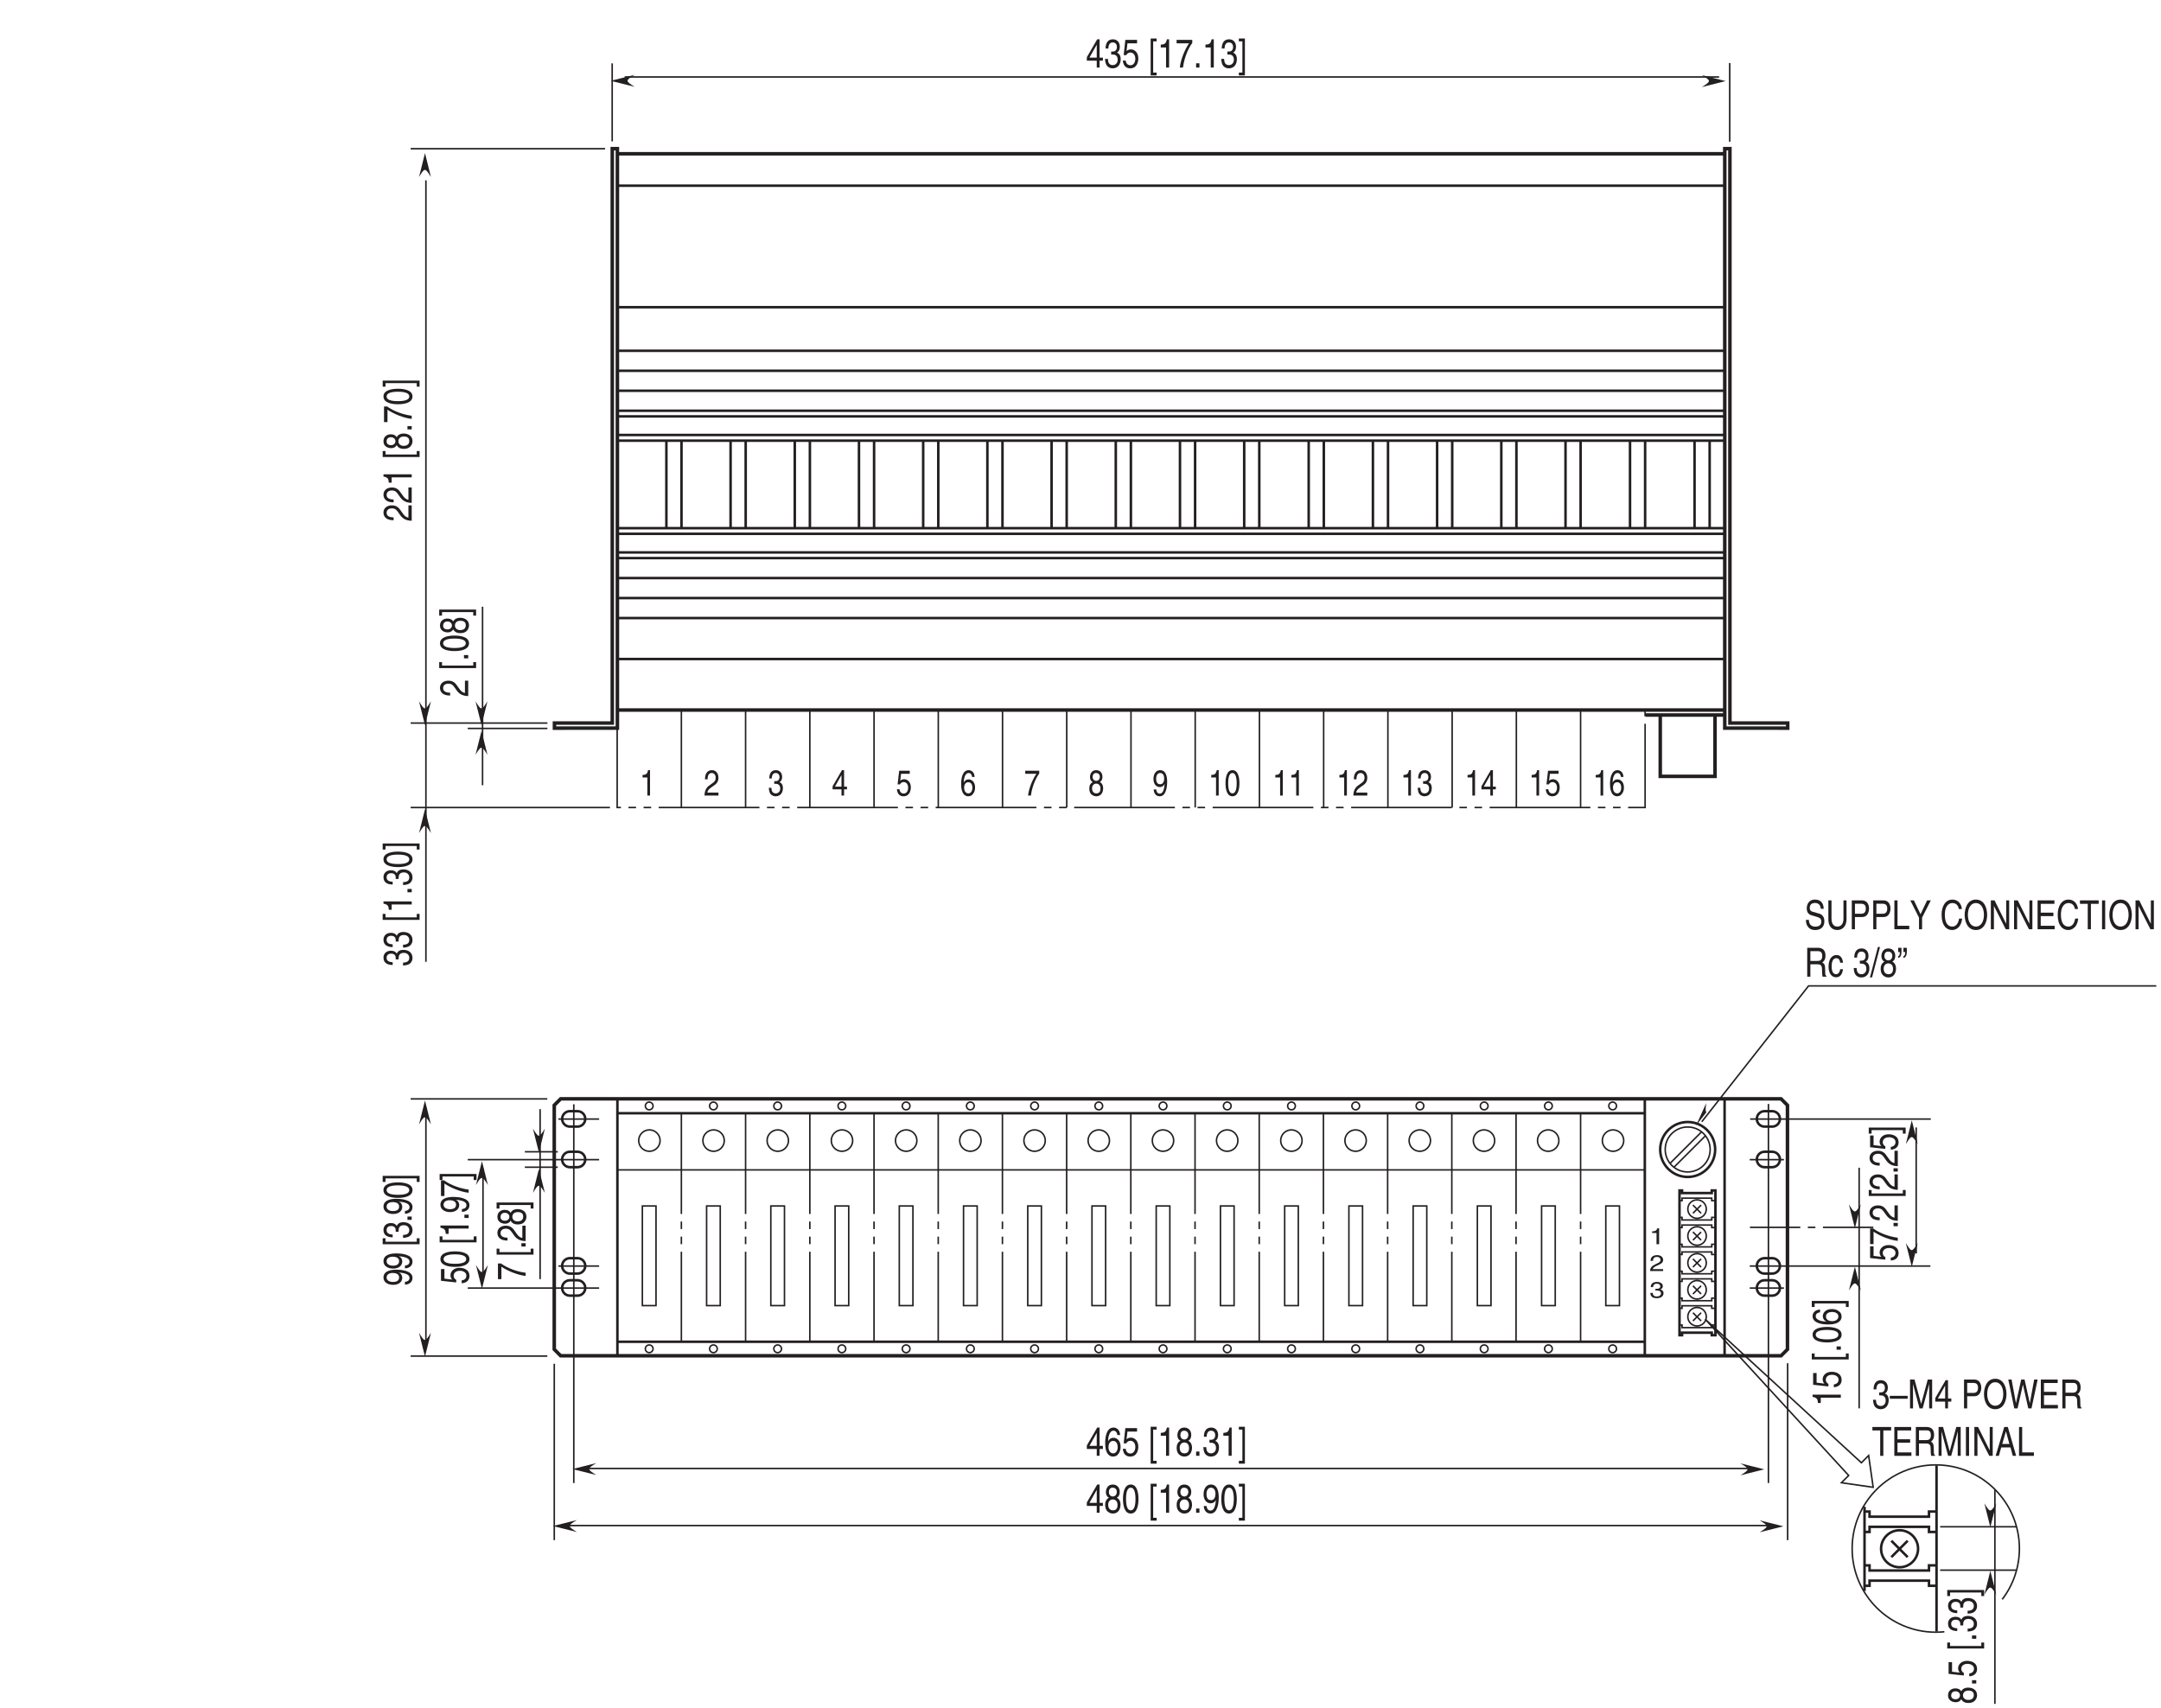 <?xml version="1.0" encoding="UTF-8"?>
<svg xmlns="http://www.w3.org/2000/svg" xmlns:xlink="http://www.w3.org/1999/xlink" width="429.12pt" height="339.21pt" viewBox="0 0 429.12 339.21" version="1.2">
<defs>
<g>
<symbol overflow="visible" id="glyph0-0">
<path style="stroke:none;" d="M 0 0 L 0 -3.188 L -5.594 -3.188 L -5.594 0 Z M -3.156 -1.594 L -5.188 -0.516 L -5.188 -2.688 Z M -2.797 -1.797 L -4.828 -2.875 L -0.766 -2.875 Z M -0.406 -0.516 L -2.438 -1.594 L -0.406 -2.688 Z M -4.828 -0.312 L -2.797 -1.406 L -0.766 -0.312 Z M -4.828 -0.312 "/>
</symbol>
<symbol overflow="visible" id="glyph0-1">
<path style="stroke:none;" d="M -3.594 -0.844 C -4 -0.859 -4.984 -0.906 -4.984 -1.75 C -4.984 -2.406 -4.422 -2.641 -3.969 -2.641 C -3.234 -2.641 -3 -2.297 -2.656 -1.812 L -2.234 -1.219 C -1.781 -0.625 -1.172 -0.203 0 -0.172 L 0 -3.234 L -0.656 -3.234 L -0.656 -0.797 C -0.875 -0.828 -1.312 -0.953 -1.734 -1.578 L -2.062 -2.031 C -2.5 -2.703 -2.938 -3.234 -3.938 -3.234 C -4.984 -3.234 -5.609 -2.609 -5.609 -1.828 C -5.609 -1.344 -5.422 -0.281 -3.594 -0.281 Z M -3.594 -0.844 "/>
</symbol>
<symbol overflow="visible" id="glyph0-2">
<path style="stroke:none;" d="M -5.609 -2.297 L -5.609 -1.859 C -4.688 -1.672 -4.609 -1.375 -4.547 -0.641 L -3.984 -0.641 L -3.984 -1.688 L 0 -1.688 L 0 -2.297 Z M -5.609 -2.297 "/>
</symbol>
<symbol overflow="visible" id="glyph0-3">
<path style="stroke:none;" d=""/>
</symbol>
<symbol overflow="visible" id="glyph0-4">
<path style="stroke:none;" d="M -5.203 -0.906 L -5.203 -1.594 L -5.766 -1.594 L -5.766 -0.406 L 1.562 -0.406 L 1.562 -1.594 L 1 -1.594 L 1 -0.906 Z M -5.203 -0.906 "/>
</symbol>
<symbol overflow="visible" id="glyph0-5">
<path style="stroke:none;" d="M -4.172 -3.141 C -4.828 -3.141 -5.609 -2.75 -5.609 -1.75 C -5.609 -0.688 -4.656 -0.391 -4.078 -0.391 C -3.547 -0.391 -3.156 -0.625 -2.984 -1 C -2.734 -0.531 -2.297 -0.25 -1.609 -0.25 C -1.344 -0.25 -0.734 -0.25 -0.281 -0.703 C 0.078 -1.062 0.156 -1.531 0.156 -1.781 C 0.156 -2.844 -0.719 -3.297 -1.625 -3.297 C -2.047 -3.297 -2.672 -3.172 -2.984 -2.562 C -3.109 -2.766 -3.359 -3.141 -4.172 -3.141 Z M -2.641 -1.766 C -2.641 -2.281 -2.297 -2.703 -1.547 -2.703 C -0.656 -2.703 -0.484 -2.219 -0.484 -1.797 C -0.484 -1.016 -1.156 -0.844 -1.594 -0.844 C -2.109 -0.844 -2.641 -1.141 -2.641 -1.766 Z M -3.234 -1.766 C -3.234 -1.359 -3.562 -0.984 -4.109 -0.984 C -4.469 -0.984 -4.984 -1.125 -4.984 -1.719 C -4.984 -2.391 -4.484 -2.562 -4.141 -2.562 C -3.641 -2.562 -3.234 -2.25 -3.234 -1.766 Z M -3.234 -1.766 "/>
</symbol>
<symbol overflow="visible" id="glyph0-6">
<path style="stroke:none;" d="M -0.844 -1.219 L -0.844 -0.562 L 0 -0.562 L 0 -1.219 Z M -0.844 -1.219 "/>
</symbol>
<symbol overflow="visible" id="glyph0-7">
<path style="stroke:none;" d="M -4.812 -0.234 L -4.812 -2.703 C -3.547 -1.844 -1.547 -1.031 0 -0.875 L 0 -1.5 C -2.5 -1.828 -4.297 -2.891 -4.875 -3.344 L -5.5 -3.344 L -5.5 -0.234 Z M -4.812 -0.234 "/>
</symbol>
<symbol overflow="visible" id="glyph0-8">
<path style="stroke:none;" d="M -2.734 -2.719 C -1.328 -2.719 -0.484 -2.422 -0.484 -1.781 C -0.484 -1.125 -1.328 -0.844 -2.734 -0.844 C -4.141 -0.844 -4.984 -1.125 -4.984 -1.781 C -4.984 -2.422 -4.141 -2.719 -2.734 -2.719 Z M -2.734 -3.312 C -3.891 -3.312 -5.609 -3.062 -5.609 -1.781 C -5.609 -0.484 -3.891 -0.234 -2.734 -0.234 C -1.562 -0.234 0.156 -0.484 0.156 -1.781 C 0.156 -3.062 -1.562 -3.312 -2.734 -3.312 Z M -2.734 -3.312 "/>
</symbol>
<symbol overflow="visible" id="glyph0-9">
<path style="stroke:none;" d="M 1 -0.875 L 1 -0.172 L 1.562 -0.172 L 1.562 -1.375 L -5.766 -1.375 L -5.766 -0.172 L -5.203 -0.172 L -5.203 -0.875 Z M 1 -0.875 "/>
</symbol>
<symbol overflow="visible" id="glyph0-10">
<path style="stroke:none;" d="M -2.594 -1.438 C -2.594 -1.516 -2.594 -1.609 -2.594 -1.688 C -2.594 -2.078 -2.5 -2.734 -1.562 -2.734 C -0.922 -2.734 -0.484 -2.328 -0.484 -1.75 C -0.484 -0.922 -1.188 -0.812 -1.719 -0.797 L -1.719 -0.219 C -1.062 -0.25 -0.422 -0.391 -0.094 -0.891 C 0.047 -1.109 0.156 -1.391 0.156 -1.719 C 0.156 -2.859 -0.734 -3.328 -1.656 -3.328 C -2.406 -3.328 -2.781 -3.016 -2.969 -2.594 L -2.984 -2.594 C -3.078 -2.828 -3.422 -3.156 -4.141 -3.156 C -4.984 -3.156 -5.609 -2.641 -5.609 -1.781 C -5.609 -0.594 -4.594 -0.328 -3.781 -0.328 L -3.781 -0.875 C -4.172 -0.906 -4.984 -0.953 -4.984 -1.75 C -4.984 -2.422 -4.438 -2.578 -4.094 -2.578 C -3.391 -2.578 -3.172 -2.156 -3.172 -1.719 C -3.172 -1.625 -3.188 -1.531 -3.188 -1.438 Z M -2.594 -1.438 "/>
</symbol>
<symbol overflow="visible" id="glyph0-11">
<path style="stroke:none;" d="M -1.875 -1.688 C -1.875 -2.094 -2.109 -2.547 -2.547 -2.703 L -2.531 -2.719 C -1.078 -2.578 -0.438 -2.25 -0.438 -1.641 C -0.438 -1.188 -0.781 -0.906 -1.344 -0.875 L -1.344 -0.312 C -0.812 -0.312 0.156 -0.594 0.156 -1.656 C 0.156 -3.203 -2.406 -3.281 -3.016 -3.281 C -3.922 -3.281 -5.609 -3.141 -5.609 -1.719 C -5.609 -0.766 -4.703 -0.266 -3.688 -0.266 C -2.578 -0.266 -1.875 -0.844 -1.875 -1.688 Z M -2.5 -1.766 C -2.5 -1.391 -2.641 -0.844 -3.719 -0.844 C -4.469 -0.844 -4.984 -1.188 -4.984 -1.719 C -4.984 -2.359 -4.422 -2.625 -3.781 -2.625 C -2.672 -2.625 -2.5 -2.062 -2.5 -1.766 Z M -2.5 -1.766 "/>
</symbol>
<symbol overflow="visible" id="glyph0-12">
<path style="stroke:none;" d="M -4.812 -1.125 L -4.812 -3.031 L -5.5 -3.031 L -5.5 -0.703 L -2.484 -0.375 L -2.453 -0.859 C -2.797 -1.062 -2.984 -1.359 -2.984 -1.688 C -2.984 -2.25 -2.547 -2.688 -1.734 -2.688 C -1.031 -2.688 -0.453 -2.312 -0.453 -1.734 C -0.453 -1.234 -0.75 -0.844 -1.391 -0.781 L -1.391 -0.203 C -0.141 -0.312 0.156 -1.062 0.156 -1.656 C 0.156 -3.062 -1.203 -3.281 -1.828 -3.281 C -2.984 -3.281 -3.609 -2.531 -3.609 -1.812 C -3.609 -1.406 -3.453 -1.125 -3.266 -0.938 Z M -4.812 -1.125 "/>
</symbol>
<symbol overflow="visible" id="glyph0-13">
<path style="stroke:none;" d="M -4.125 -3.219 C -5.266 -3.156 -5.609 -2.422 -5.609 -1.906 C -5.609 -0.562 -3.844 -0.25 -2.609 -0.25 C -1.875 -0.25 -1.188 -0.312 -0.656 -0.594 C -0.047 -0.906 0.156 -1.406 0.156 -1.75 C 0.156 -2.375 -0.062 -2.641 -0.391 -2.875 C -0.812 -3.188 -1.219 -3.312 -1.797 -3.312 C -3.141 -3.312 -3.578 -2.453 -3.578 -1.906 C -3.578 -1.297 -3.188 -0.984 -2.891 -0.844 L -2.906 -0.828 C -3.5 -0.828 -4.984 -1.016 -4.984 -1.891 C -4.984 -2.375 -4.609 -2.594 -4.125 -2.672 Z M -1.719 -0.906 C -2.391 -0.906 -2.953 -1.203 -2.953 -1.828 C -2.953 -2.516 -2.266 -2.734 -1.766 -2.734 C -1 -2.734 -0.484 -2.391 -0.484 -1.844 C -0.484 -1.188 -1.125 -0.906 -1.719 -0.906 Z M -1.719 -0.906 "/>
</symbol>
<symbol overflow="visible" id="glyph1-0">
<path style="stroke:none;" d="M 0 0 L 3.188 0 L 3.188 -5.594 L 0 -5.594 Z M 1.594 -3.156 L 0.516 -5.188 L 2.688 -5.188 Z M 1.797 -2.797 L 2.875 -4.828 L 2.875 -0.766 Z M 0.516 -0.406 L 1.594 -2.438 L 2.688 -0.406 Z M 0.312 -4.828 L 1.406 -2.797 L 0.312 -0.766 Z M 0.312 -4.828 "/>
</symbol>
<symbol overflow="visible" id="glyph1-1">
<path style="stroke:none;" d="M 3.344 -1.359 L 3.344 -1.969 L 2.688 -1.969 L 2.688 -5.609 L 2.219 -5.609 L 0.156 -2.047 L 0.156 -1.359 L 2.125 -1.359 L 2.125 0 L 2.688 0 L 2.688 -1.359 Z M 2.109 -4.516 L 2.125 -4.516 L 2.125 -1.969 L 0.672 -1.969 Z M 2.109 -4.516 "/>
</symbol>
<symbol overflow="visible" id="glyph1-2">
<path style="stroke:none;" d="M 3.219 -4.125 C 3.156 -5.266 2.422 -5.609 1.906 -5.609 C 0.562 -5.609 0.25 -3.844 0.25 -2.609 C 0.25 -1.875 0.312 -1.188 0.594 -0.656 C 0.906 -0.047 1.406 0.156 1.75 0.156 C 2.375 0.156 2.641 -0.062 2.875 -0.391 C 3.188 -0.812 3.312 -1.219 3.312 -1.797 C 3.312 -3.141 2.453 -3.578 1.906 -3.578 C 1.297 -3.578 0.984 -3.188 0.844 -2.891 L 0.828 -2.906 C 0.828 -3.5 1.016 -4.984 1.891 -4.984 C 2.375 -4.984 2.594 -4.609 2.672 -4.125 Z M 0.906 -1.719 C 0.906 -2.391 1.203 -2.953 1.828 -2.953 C 2.516 -2.953 2.734 -2.266 2.734 -1.766 C 2.734 -1 2.391 -0.484 1.844 -0.484 C 1.188 -0.484 0.906 -1.125 0.906 -1.719 Z M 0.906 -1.719 "/>
</symbol>
<symbol overflow="visible" id="glyph1-3">
<path style="stroke:none;" d="M 1.125 -4.812 L 3.031 -4.812 L 3.031 -5.5 L 0.703 -5.5 L 0.375 -2.484 L 0.859 -2.453 C 1.062 -2.797 1.359 -2.984 1.688 -2.984 C 2.25 -2.984 2.688 -2.547 2.688 -1.734 C 2.688 -1.031 2.312 -0.453 1.734 -0.453 C 1.234 -0.453 0.844 -0.75 0.781 -1.391 L 0.203 -1.391 C 0.312 -0.141 1.062 0.156 1.656 0.156 C 3.062 0.156 3.281 -1.203 3.281 -1.828 C 3.281 -2.984 2.531 -3.609 1.812 -3.609 C 1.406 -3.609 1.125 -3.453 0.938 -3.266 Z M 1.125 -4.812 "/>
</symbol>
<symbol overflow="visible" id="glyph1-4">
<path style="stroke:none;" d=""/>
</symbol>
<symbol overflow="visible" id="glyph1-5">
<path style="stroke:none;" d="M 0.906 -5.203 L 1.594 -5.203 L 1.594 -5.766 L 0.406 -5.766 L 0.406 1.562 L 1.594 1.562 L 1.594 1 L 0.906 1 Z M 0.906 -5.203 "/>
</symbol>
<symbol overflow="visible" id="glyph1-6">
<path style="stroke:none;" d="M 2.297 -5.609 L 1.859 -5.609 C 1.672 -4.688 1.375 -4.609 0.641 -4.547 L 0.641 -3.984 L 1.688 -3.984 L 1.688 0 L 2.297 0 Z M 2.297 -5.609 "/>
</symbol>
<symbol overflow="visible" id="glyph1-7">
<path style="stroke:none;" d="M 3.141 -4.172 C 3.141 -4.828 2.75 -5.609 1.75 -5.609 C 0.688 -5.609 0.391 -4.656 0.391 -4.078 C 0.391 -3.547 0.625 -3.156 1 -2.984 C 0.531 -2.734 0.25 -2.297 0.25 -1.609 C 0.25 -1.344 0.25 -0.734 0.703 -0.281 C 1.062 0.078 1.531 0.156 1.781 0.156 C 2.844 0.156 3.297 -0.719 3.297 -1.625 C 3.297 -2.047 3.172 -2.672 2.562 -2.984 C 2.766 -3.109 3.141 -3.359 3.141 -4.172 Z M 1.766 -2.641 C 2.281 -2.641 2.703 -2.297 2.703 -1.547 C 2.703 -0.656 2.219 -0.484 1.797 -0.484 C 1.016 -0.484 0.844 -1.156 0.844 -1.594 C 0.844 -2.109 1.141 -2.641 1.766 -2.641 Z M 1.766 -3.234 C 1.359 -3.234 0.984 -3.562 0.984 -4.109 C 0.984 -4.469 1.125 -4.984 1.719 -4.984 C 2.391 -4.984 2.562 -4.484 2.562 -4.141 C 2.562 -3.641 2.25 -3.234 1.766 -3.234 Z M 1.766 -3.234 "/>
</symbol>
<symbol overflow="visible" id="glyph1-8">
<path style="stroke:none;" d="M 1.219 -0.844 L 0.562 -0.844 L 0.562 0 L 1.219 0 Z M 1.219 -0.844 "/>
</symbol>
<symbol overflow="visible" id="glyph1-9">
<path style="stroke:none;" d="M 1.438 -2.594 C 1.516 -2.594 1.609 -2.594 1.688 -2.594 C 2.078 -2.594 2.734 -2.5 2.734 -1.562 C 2.734 -0.922 2.328 -0.484 1.75 -0.484 C 0.922 -0.484 0.812 -1.188 0.797 -1.719 L 0.219 -1.719 C 0.25 -1.062 0.391 -0.422 0.891 -0.094 C 1.109 0.047 1.391 0.156 1.719 0.156 C 2.859 0.156 3.328 -0.734 3.328 -1.656 C 3.328 -2.406 3.016 -2.781 2.594 -2.969 L 2.594 -2.984 C 2.828 -3.078 3.156 -3.422 3.156 -4.141 C 3.156 -4.984 2.641 -5.609 1.781 -5.609 C 0.594 -5.609 0.328 -4.594 0.328 -3.781 L 0.875 -3.781 C 0.906 -4.172 0.953 -4.984 1.75 -4.984 C 2.422 -4.984 2.578 -4.438 2.578 -4.094 C 2.578 -3.391 2.156 -3.172 1.719 -3.172 C 1.625 -3.172 1.531 -3.188 1.438 -3.188 Z M 1.438 -2.594 "/>
</symbol>
<symbol overflow="visible" id="glyph1-10">
<path style="stroke:none;" d="M 0.875 1 L 0.172 1 L 0.172 1.562 L 1.375 1.562 L 1.375 -5.766 L 0.172 -5.766 L 0.172 -5.203 L 0.875 -5.203 Z M 0.875 1 "/>
</symbol>
<symbol overflow="visible" id="glyph1-11">
<path style="stroke:none;" d="M 2.719 -2.734 C 2.719 -1.328 2.422 -0.484 1.781 -0.484 C 1.125 -0.484 0.844 -1.328 0.844 -2.734 C 0.844 -4.141 1.125 -4.984 1.781 -4.984 C 2.422 -4.984 2.719 -4.141 2.719 -2.734 Z M 3.312 -2.734 C 3.312 -3.891 3.062 -5.609 1.781 -5.609 C 0.484 -5.609 0.234 -3.891 0.234 -2.734 C 0.234 -1.562 0.484 0.156 1.781 0.156 C 3.062 0.156 3.312 -1.562 3.312 -2.734 Z M 3.312 -2.734 "/>
</symbol>
<symbol overflow="visible" id="glyph1-12">
<path style="stroke:none;" d="M 1.688 -1.875 C 2.094 -1.875 2.547 -2.109 2.703 -2.547 L 2.719 -2.531 C 2.578 -1.078 2.25 -0.438 1.641 -0.438 C 1.188 -0.438 0.906 -0.781 0.875 -1.344 L 0.312 -1.344 C 0.312 -0.812 0.594 0.156 1.656 0.156 C 3.203 0.156 3.281 -2.406 3.281 -3.016 C 3.281 -3.922 3.141 -5.609 1.719 -5.609 C 0.766 -5.609 0.266 -4.703 0.266 -3.688 C 0.266 -2.578 0.844 -1.875 1.688 -1.875 Z M 1.766 -2.5 C 1.391 -2.5 0.844 -2.641 0.844 -3.719 C 0.844 -4.469 1.188 -4.984 1.719 -4.984 C 2.359 -4.984 2.625 -4.422 2.625 -3.781 C 2.625 -2.672 2.062 -2.5 1.766 -2.5 Z M 1.766 -2.5 "/>
</symbol>
<symbol overflow="visible" id="glyph1-13">
<path style="stroke:none;" d="M 0.234 -4.812 L 2.703 -4.812 C 1.844 -3.547 1.031 -1.547 0.875 0 L 1.5 0 C 1.828 -2.5 2.891 -4.297 3.344 -4.875 L 3.344 -5.5 L 0.234 -5.5 Z M 0.234 -4.812 "/>
</symbol>
<symbol overflow="visible" id="glyph1-14">
<path style="stroke:none;" d="M 3.828 -4.062 C 3.812 -4.688 3.656 -5.891 2.047 -5.891 C 0.938 -5.891 0.469 -5 0.469 -4.109 C 0.469 -3.109 1.141 -2.844 1.438 -2.766 L 2.391 -2.484 C 3.141 -2.266 3.359 -2.078 3.359 -1.484 C 3.359 -0.656 2.609 -0.516 2.156 -0.516 C 1.578 -0.516 0.891 -0.812 0.891 -1.859 L 0.312 -1.859 C 0.312 -1.312 0.391 -0.844 0.781 -0.406 C 0.984 -0.172 1.312 0.156 2.172 0.156 C 2.953 0.156 3.969 -0.219 3.969 -1.578 C 3.969 -2.484 3.516 -2.938 2.922 -3.109 L 1.609 -3.484 C 1.344 -3.562 1.062 -3.734 1.062 -4.219 C 1.062 -5.094 1.719 -5.219 2.109 -5.219 C 2.641 -5.219 3.219 -4.938 3.25 -4.062 Z M 3.828 -4.062 "/>
</symbol>
<symbol overflow="visible" id="glyph1-15">
<path style="stroke:none;" d="M 3.5 -5.734 L 3.5 -2.109 C 3.5 -0.859 2.859 -0.531 2.281 -0.531 C 1.734 -0.531 1.125 -0.875 1.125 -2.125 L 1.125 -5.734 L 0.5 -5.734 L 0.5 -1.906 C 0.5 -0.844 1.031 0.156 2.266 0.156 C 3.531 0.156 4.109 -0.844 4.109 -2.016 L 4.109 -5.734 Z M 3.5 -5.734 "/>
</symbol>
<symbol overflow="visible" id="glyph1-16">
<path style="stroke:none;" d="M 1.172 -5.062 L 2.422 -5.062 C 2.938 -5.062 3.328 -4.844 3.328 -4.109 C 3.328 -3.344 2.953 -3.078 2.406 -3.078 L 1.172 -3.078 Z M 1.172 -2.422 L 2.609 -2.422 C 3.609 -2.422 3.969 -3.328 3.969 -4.125 C 3.969 -5.047 3.469 -5.734 2.609 -5.734 L 0.547 -5.734 L 0.547 0 L 1.172 0 Z M 1.172 -2.422 "/>
</symbol>
<symbol overflow="visible" id="glyph1-17">
<path style="stroke:none;" d="M 1.109 -5.734 L 0.484 -5.734 L 0.484 0 L 3.438 0 L 3.438 -0.688 L 1.109 -0.688 Z M 1.109 -5.734 "/>
</symbol>
<symbol overflow="visible" id="glyph1-18">
<path style="stroke:none;" d="M 2.438 -2.312 L 4.172 -5.734 L 3.438 -5.734 L 2.125 -2.984 L 0.812 -5.734 L 0.094 -5.734 L 1.828 -2.312 L 1.828 0 L 2.438 0 Z M 2.438 -2.312 "/>
</symbol>
<symbol overflow="visible" id="glyph1-19">
<path style="stroke:none;" d="M 4.312 -4.016 C 4.219 -4.969 3.609 -5.891 2.422 -5.891 C 1.094 -5.891 0.281 -4.656 0.281 -2.891 C 0.281 -0.688 1.297 0.156 2.344 0.156 C 2.688 0.156 4.094 0.062 4.359 -2.109 L 3.75 -2.109 C 3.547 -0.781 2.844 -0.531 2.438 -0.531 C 1.297 -0.531 0.922 -1.578 0.922 -2.922 C 0.922 -4.438 1.594 -5.203 2.422 -5.203 C 2.859 -5.203 3.531 -5.016 3.703 -4.016 Z M 4.312 -4.016 "/>
</symbol>
<symbol overflow="visible" id="glyph1-20">
<path style="stroke:none;" d="M 4.078 -2.859 C 4.078 -1.516 3.484 -0.531 2.484 -0.531 C 1.484 -0.531 0.891 -1.516 0.891 -2.859 C 0.891 -4.219 1.484 -5.203 2.484 -5.203 C 3.484 -5.203 4.078 -4.219 4.078 -2.859 Z M 4.719 -2.859 C 4.719 -4.109 4.203 -5.891 2.484 -5.891 C 0.766 -5.891 0.25 -4.109 0.25 -2.859 C 0.25 -1.625 0.766 0.156 2.484 0.156 C 4.203 0.156 4.719 -1.625 4.719 -2.859 Z M 4.719 -2.859 "/>
</symbol>
<symbol overflow="visible" id="glyph1-21">
<path style="stroke:none;" d="M 3.531 -1.109 L 3.516 -1.109 L 1.219 -5.734 L 0.484 -5.734 L 0.484 0 L 1.094 0 L 1.094 -4.625 L 3.438 0 L 4.125 0 L 4.125 -5.734 L 3.531 -5.734 Z M 3.531 -1.109 "/>
</symbol>
<symbol overflow="visible" id="glyph1-22">
<path style="stroke:none;" d="M 3.938 -0.688 L 1.172 -0.688 L 1.172 -2.609 L 3.688 -2.609 L 3.688 -3.297 L 1.172 -3.297 L 1.172 -5.047 L 3.891 -5.047 L 3.891 -5.734 L 0.547 -5.734 L 0.547 0 L 3.938 0 Z M 3.938 -0.688 "/>
</symbol>
<symbol overflow="visible" id="glyph1-23">
<path style="stroke:none;" d="M 0.094 -5.047 L 1.641 -5.047 L 1.641 0 L 2.266 0 L 2.266 -5.047 L 3.812 -5.047 L 3.812 -5.734 L 0.094 -5.734 Z M 0.094 -5.047 "/>
</symbol>
<symbol overflow="visible" id="glyph1-24">
<path style="stroke:none;" d="M 1.203 -5.734 L 0.578 -5.734 L 0.578 0 L 1.203 0 Z M 1.203 -5.734 "/>
</symbol>
<symbol overflow="visible" id="glyph1-25">
<path style="stroke:none;" d="M 1.188 -2.453 L 2.688 -2.453 C 3.422 -2.453 3.5 -1.906 3.5 -1.438 C 3.5 -1.219 3.516 -0.344 3.609 0 L 4.375 0 L 4.375 -0.125 C 4.172 -0.266 4.141 -0.391 4.141 -0.703 L 4.109 -1.734 C 4.078 -2.531 3.812 -2.688 3.547 -2.812 C 3.844 -3.031 4.188 -3.344 4.188 -4.188 C 4.188 -5.406 3.438 -5.734 2.688 -5.734 L 0.562 -5.734 L 0.562 0 L 1.188 0 Z M 1.188 -5.062 L 2.734 -5.062 C 3.031 -5.062 3.547 -5 3.547 -4.109 C 3.547 -3.266 3.078 -3.125 2.625 -3.125 L 1.188 -3.125 Z M 1.188 -5.062 "/>
</symbol>
<symbol overflow="visible" id="glyph1-26">
<path style="stroke:none;" d="M 3.047 -2.766 C 3 -3.5 2.672 -4.297 1.797 -4.297 C 0.688 -4.297 0.188 -3.266 0.188 -1.969 C 0.188 -0.766 0.75 0.125 1.688 0.125 C 2.672 0.125 2.984 -0.812 3.047 -1.484 L 2.5 -1.484 C 2.406 -0.844 2.078 -0.484 1.703 -0.484 C 0.938 -0.484 0.797 -1.375 0.797 -2.094 C 0.797 -2.828 1.016 -3.672 1.719 -3.672 C 2.188 -3.672 2.438 -3.328 2.5 -2.766 Z M 3.047 -2.766 "/>
</symbol>
<symbol overflow="visible" id="glyph1-27">
<path style="stroke:none;" d="M 1.891 -5.891 L 1.469 -5.891 L -0.109 0.156 L 0.312 0.156 Z M 1.891 -5.891 "/>
</symbol>
<symbol overflow="visible" id="glyph1-28">
<path style="stroke:none;" d="M 0.172 -4.891 L 0.5 -4.891 C 0.5 -4.609 0.5 -4.141 0.172 -4.078 L 0.172 -3.703 C 0.688 -3.844 0.828 -4.328 0.828 -4.953 L 0.828 -5.734 L 0.172 -5.734 Z M 1.219 -4.891 L 1.562 -4.891 C 1.562 -4.609 1.547 -4.141 1.219 -4.078 L 1.219 -3.703 C 1.734 -3.844 1.891 -4.328 1.891 -4.953 L 1.891 -5.734 L 1.219 -5.734 Z M 1.219 -4.891 "/>
</symbol>
<symbol overflow="visible" id="glyph1-29">
<path style="stroke:none;" d="M 3.547 -2.5 L 0 -2.5 L 0 -1.922 L 3.547 -1.922 Z M 3.547 -2.5 "/>
</symbol>
<symbol overflow="visible" id="glyph1-30">
<path style="stroke:none;" d="M 4.859 0 L 4.859 -5.734 L 3.984 -5.734 L 2.672 -0.891 L 1.359 -5.734 L 0.469 -5.734 L 0.469 0 L 1.062 0 L 1.062 -3.391 C 1.062 -3.547 1.047 -4.281 1.047 -4.812 L 1.062 -4.812 L 2.359 0 L 2.969 0 L 4.266 -4.812 L 4.281 -4.812 C 4.281 -4.281 4.266 -3.547 4.266 -3.391 L 4.266 0 Z M 4.859 0 "/>
</symbol>
<symbol overflow="visible" id="glyph1-31">
<path style="stroke:none;" d="M 3.016 -4.75 L 4.078 0 L 4.719 0 L 5.938 -5.734 L 5.25 -5.734 L 4.391 -1.062 L 4.375 -1.062 L 3.344 -5.734 L 2.672 -5.734 L 1.641 -1.062 L 1.625 -1.062 L 0.766 -5.734 L 0.109 -5.734 L 1.297 0 L 1.953 0 Z M 3.016 -4.75 "/>
</symbol>
<symbol overflow="visible" id="glyph1-32">
<path style="stroke:none;" d="M 3.047 -1.672 L 3.5 0 L 4.172 0 L 2.516 -5.734 L 1.812 -5.734 L 0.094 0 L 0.734 0 L 1.203 -1.672 Z M 1.406 -2.359 L 2.141 -4.875 L 2.828 -2.359 Z M 1.406 -2.359 "/>
</symbol>
<symbol overflow="visible" id="glyph2-0">
<path style="stroke:none;" d="M 0 0 L 2.875 0 L 2.875 -5.031 L 0 -5.031 Z M 1.438 -2.844 L 0.453 -4.672 L 2.422 -4.672 Z M 1.609 -2.516 L 2.594 -4.344 L 2.594 -0.688 Z M 0.453 -0.359 L 1.438 -2.188 L 2.422 -0.359 Z M 0.281 -4.344 L 1.266 -2.516 L 0.281 -0.688 Z M 0.281 -4.344 "/>
</symbol>
<symbol overflow="visible" id="glyph2-1">
<path style="stroke:none;" d="M 2.062 -5.047 L 1.672 -5.047 C 1.5 -4.219 1.234 -4.141 0.578 -4.094 L 0.578 -3.594 L 1.531 -3.594 L 1.531 0 L 2.062 0 Z M 2.062 -5.047 "/>
</symbol>
<symbol overflow="visible" id="glyph2-2">
<path style="stroke:none;" d="M 0.766 -3.234 C 0.781 -3.594 0.812 -4.484 1.578 -4.484 C 2.172 -4.484 2.375 -3.969 2.375 -3.578 C 2.375 -2.906 2.062 -2.703 1.641 -2.391 L 1.094 -2 C 0.562 -1.609 0.172 -1.047 0.156 0 L 2.922 0 L 2.922 -0.594 L 0.719 -0.594 C 0.734 -0.797 0.859 -1.188 1.422 -1.562 L 1.828 -1.859 C 2.438 -2.25 2.922 -2.641 2.922 -3.547 C 2.922 -4.484 2.359 -5.047 1.656 -5.047 C 1.219 -5.047 0.25 -4.891 0.25 -3.234 Z M 0.766 -3.234 "/>
</symbol>
<symbol overflow="visible" id="glyph2-3">
<path style="stroke:none;" d="M 1.281 -2.328 C 1.359 -2.328 1.438 -2.344 1.516 -2.344 C 1.859 -2.344 2.469 -2.25 2.469 -1.406 C 2.469 -0.828 2.094 -0.438 1.578 -0.438 C 0.828 -0.438 0.734 -1.078 0.719 -1.547 L 0.203 -1.547 C 0.234 -0.969 0.344 -0.375 0.797 -0.094 C 1 0.047 1.25 0.141 1.547 0.141 C 2.578 0.141 3 -0.656 3 -1.484 C 3 -2.156 2.719 -2.516 2.328 -2.672 L 2.328 -2.688 C 2.547 -2.766 2.844 -3.078 2.844 -3.719 C 2.844 -4.5 2.375 -5.047 1.594 -5.047 C 0.531 -5.047 0.297 -4.141 0.297 -3.406 L 0.781 -3.406 C 0.812 -3.75 0.859 -4.484 1.578 -4.484 C 2.172 -4.484 2.328 -3.984 2.328 -3.688 C 2.328 -3.062 1.938 -2.859 1.547 -2.859 C 1.469 -2.859 1.375 -2.875 1.281 -2.875 Z M 1.281 -2.328 "/>
</symbol>
<symbol overflow="visible" id="glyph2-4">
<path style="stroke:none;" d="M 3 -1.234 L 3 -1.781 L 2.422 -1.781 L 2.422 -5.047 L 2 -5.047 L 0.141 -1.844 L 0.141 -1.234 L 1.906 -1.234 L 1.906 0 L 2.422 0 L 2.422 -1.234 Z M 1.891 -4.062 L 1.906 -4.062 L 1.906 -1.781 L 0.609 -1.781 Z M 1.891 -4.062 "/>
</symbol>
<symbol overflow="visible" id="glyph2-5">
<path style="stroke:none;" d="M 1.016 -4.328 L 2.734 -4.328 L 2.734 -4.938 L 0.641 -4.938 L 0.328 -2.234 L 0.766 -2.203 C 0.953 -2.516 1.219 -2.688 1.516 -2.688 C 2.016 -2.688 2.422 -2.297 2.422 -1.562 C 2.422 -0.938 2.094 -0.406 1.562 -0.406 C 1.109 -0.406 0.766 -0.672 0.703 -1.266 L 0.188 -1.266 C 0.281 -0.125 0.953 0.141 1.484 0.141 C 2.75 0.141 2.953 -1.078 2.953 -1.641 C 2.953 -2.688 2.281 -3.25 1.625 -3.25 C 1.266 -3.25 1.016 -3.109 0.844 -2.938 Z M 1.016 -4.328 "/>
</symbol>
<symbol overflow="visible" id="glyph2-6">
<path style="stroke:none;" d="M 2.891 -3.703 C 2.844 -4.734 2.172 -5.047 1.719 -5.047 C 0.5 -5.047 0.219 -3.453 0.219 -2.344 C 0.219 -1.688 0.281 -1.078 0.531 -0.594 C 0.812 -0.031 1.266 0.141 1.562 0.141 C 2.141 0.141 2.375 -0.062 2.594 -0.359 C 2.875 -0.719 2.984 -1.094 2.984 -1.625 C 2.984 -2.828 2.203 -3.219 1.719 -3.219 C 1.156 -3.219 0.875 -2.875 0.75 -2.609 L 0.734 -2.609 C 0.734 -3.141 0.906 -4.484 1.703 -4.484 C 2.141 -4.484 2.328 -4.156 2.391 -3.703 Z M 0.812 -1.547 C 0.812 -2.156 1.078 -2.656 1.641 -2.656 C 2.266 -2.656 2.453 -2.031 2.453 -1.594 C 2.453 -0.906 2.141 -0.438 1.656 -0.438 C 1.062 -0.438 0.812 -1.016 0.812 -1.547 Z M 0.812 -1.547 "/>
</symbol>
<symbol overflow="visible" id="glyph2-7">
<path style="stroke:none;" d="M 0.219 -4.328 L 2.438 -4.328 C 1.656 -3.203 0.922 -1.391 0.781 0 L 1.344 0 C 1.641 -2.25 2.609 -3.859 3 -4.391 L 3 -4.938 L 0.219 -4.938 Z M 0.219 -4.328 "/>
</symbol>
<symbol overflow="visible" id="glyph2-8">
<path style="stroke:none;" d="M 2.828 -3.75 C 2.828 -4.344 2.484 -5.047 1.578 -5.047 C 0.609 -5.047 0.359 -4.188 0.359 -3.672 C 0.359 -3.188 0.562 -2.844 0.906 -2.688 C 0.484 -2.469 0.219 -2.062 0.219 -1.453 C 0.219 -1.203 0.219 -0.656 0.625 -0.25 C 0.953 0.062 1.375 0.141 1.609 0.141 C 2.562 0.141 2.969 -0.641 2.969 -1.453 C 2.969 -1.844 2.859 -2.406 2.312 -2.688 C 2.484 -2.797 2.828 -3.031 2.828 -3.75 Z M 1.594 -2.375 C 2.047 -2.375 2.438 -2.062 2.438 -1.391 C 2.438 -0.594 1.984 -0.438 1.625 -0.438 C 0.922 -0.438 0.766 -1.031 0.766 -1.438 C 0.766 -1.906 1.031 -2.375 1.594 -2.375 Z M 1.594 -2.922 C 1.219 -2.922 0.875 -3.219 0.875 -3.688 C 0.875 -4.016 1.016 -4.484 1.547 -4.484 C 2.141 -4.484 2.312 -4.047 2.312 -3.734 C 2.312 -3.266 2.031 -2.922 1.594 -2.922 Z M 1.594 -2.922 "/>
</symbol>
<symbol overflow="visible" id="glyph2-9">
<path style="stroke:none;" d="M 1.516 -1.688 C 1.891 -1.688 2.281 -1.906 2.438 -2.297 L 2.453 -2.281 C 2.328 -0.969 2.031 -0.391 1.484 -0.391 C 1.062 -0.391 0.828 -0.703 0.797 -1.219 L 0.281 -1.219 C 0.281 -0.719 0.547 0.141 1.484 0.141 C 2.875 0.141 2.953 -2.172 2.953 -2.703 C 2.953 -3.531 2.828 -5.047 1.547 -5.047 C 0.688 -5.047 0.234 -4.234 0.234 -3.328 C 0.234 -2.312 0.766 -1.688 1.516 -1.688 Z M 1.594 -2.25 C 1.25 -2.25 0.766 -2.375 0.766 -3.344 C 0.766 -4.031 1.078 -4.484 1.547 -4.484 C 2.125 -4.484 2.359 -3.984 2.359 -3.406 C 2.359 -2.406 1.844 -2.25 1.594 -2.25 Z M 1.594 -2.25 "/>
</symbol>
<symbol overflow="visible" id="glyph2-10">
<path style="stroke:none;" d="M 2.438 -2.453 C 2.438 -1.188 2.172 -0.438 1.594 -0.438 C 1.016 -0.438 0.75 -1.188 0.75 -2.453 C 0.75 -3.719 1.016 -4.484 1.594 -4.484 C 2.172 -4.484 2.438 -3.719 2.438 -2.453 Z M 2.984 -2.453 C 2.984 -3.5 2.766 -5.047 1.594 -5.047 C 0.438 -5.047 0.219 -3.5 0.219 -2.453 C 0.219 -1.406 0.438 0.141 1.594 0.141 C 2.766 0.141 2.984 -1.406 2.984 -2.453 Z M 2.984 -2.453 "/>
</symbol>
<symbol overflow="visible" id="glyph3-0">
<path style="stroke:none;" d="M 0 0 L 2.703 0 L 2.703 -3.141 L 0 -3.141 Z M 1.344 -1.766 L 0.438 -2.922 L 2.266 -2.922 Z M 1.516 -1.562 L 2.422 -2.719 L 2.422 -0.422 Z M 0.438 -0.219 L 1.344 -1.375 L 2.266 -0.219 Z M 0.266 -2.719 L 1.188 -1.562 L 0.266 -0.422 Z M 0.266 -2.719 "/>
</symbol>
<symbol overflow="visible" id="glyph3-1">
<path style="stroke:none;" d="M 1.938 -3.156 L 1.562 -3.156 C 1.406 -2.641 1.156 -2.594 0.547 -2.547 L 0.547 -2.234 L 1.422 -2.234 L 1.422 0 L 1.938 0 Z M 1.938 -3.156 "/>
</symbol>
<symbol overflow="visible" id="glyph3-2">
<path style="stroke:none;" d="M 0.719 -2.016 C 0.734 -2.25 0.766 -2.797 1.484 -2.797 C 2.031 -2.797 2.219 -2.484 2.219 -2.234 C 2.219 -1.812 1.938 -1.688 1.531 -1.5 L 1.031 -1.25 C 0.516 -1 0.172 -0.656 0.141 0 L 2.734 0 L 2.734 -0.375 L 0.672 -0.375 C 0.703 -0.5 0.812 -0.734 1.328 -0.984 L 1.719 -1.156 C 2.281 -1.406 2.734 -1.641 2.734 -2.203 C 2.734 -2.797 2.203 -3.156 1.547 -3.156 C 1.141 -3.156 0.234 -3.047 0.234 -2.016 Z M 0.719 -2.016 "/>
</symbol>
<symbol overflow="visible" id="glyph3-3">
<path style="stroke:none;" d="M 1.203 -1.453 C 1.281 -1.453 1.359 -1.453 1.422 -1.453 C 1.75 -1.453 2.312 -1.406 2.312 -0.875 C 2.312 -0.516 1.969 -0.266 1.484 -0.266 C 0.781 -0.266 0.688 -0.672 0.672 -0.969 L 0.188 -0.969 C 0.219 -0.594 0.328 -0.234 0.75 -0.047 C 0.938 0.031 1.172 0.078 1.453 0.078 C 2.422 0.078 2.812 -0.406 2.812 -0.922 C 2.812 -1.344 2.547 -1.562 2.188 -1.656 L 2.188 -1.672 C 2.391 -1.719 2.672 -1.922 2.672 -2.328 C 2.672 -2.797 2.234 -3.156 1.5 -3.156 C 0.5 -3.156 0.281 -2.578 0.281 -2.125 L 0.734 -2.125 C 0.766 -2.344 0.797 -2.797 1.484 -2.797 C 2.047 -2.797 2.172 -2.484 2.172 -2.297 C 2.172 -1.906 1.828 -1.781 1.453 -1.781 C 1.375 -1.781 1.281 -1.797 1.203 -1.797 Z M 1.203 -1.453 "/>
</symbol>
</g>
<clipPath id="clip1">
  <path d="M 335 194 L 428.184 194 L 428.184 225 L 335 225 Z M 335 194 "/>
</clipPath>
<clipPath id="clip2">
  <path d="M 290 222 L 397 222 L 397 338.422 L 290 338.422 Z M 290 222 "/>
</clipPath>
<clipPath id="clip3">
  <path d="M 386 333 L 393 333 L 393 338.422 L 386 338.422 Z M 386 333 "/>
</clipPath>
</defs>
<g id="surface1">
<path style="fill:none;stroke-width:7;stroke-linecap:butt;stroke-linejoin:miter;stroke:rgb(13.73%,12.16%,12.549%);stroke-opacity:1;stroke-miterlimit:4;" d="M 3536.097 691.881 L 3548.861 704.645 L 3548.861 1189.404 L 3536.097 1202.168 L 1112.771 1202.168 L 1100.007 1189.404 L 1100.007 704.645 L 1112.771 691.881 Z M 3536.097 691.881 " transform="matrix(0.1,0,0,-0.1,0.06,338.422)"/>
<path style="fill:none;stroke-width:5;stroke-linecap:butt;stroke-linejoin:miter;stroke:rgb(13.73%,12.16%,12.549%);stroke-opacity:1;stroke-miterlimit:4;" d="M 3424.001 1202.559 L 3424.001 691.881 " transform="matrix(0.1,0,0,-0.1,0.06,338.422)"/>
<path style="fill:none;stroke-width:7;stroke-linecap:butt;stroke-linejoin:miter;stroke:rgb(13.73%,12.16%,12.549%);stroke-opacity:1;stroke-miterlimit:4;" d="M 1215.197 1948.433 L 1100.399 1948.433 L 1100.399 1938.253 L 1225.377 1938.332 L 1225.377 3089.052 L 1215.197 3089.052 Z M 3434.572 1948.433 L 3549.331 1948.433 L 3549.331 1938.253 L 3424.353 1938.332 L 3424.353 3089.052 L 3434.572 3089.052 Z M 1225.377 3078.872 L 3424.431 3078.872 " transform="matrix(0.1,0,0,-0.1,0.06,338.422)"/>
<path style="fill:none;stroke-width:5;stroke-linecap:butt;stroke-linejoin:miter;stroke:rgb(13.73%,12.16%,12.549%);stroke-opacity:1;stroke-miterlimit:4;" d="M 1225.377 3015.483 L 3424.431 3015.483 " transform="matrix(0.1,0,0,-0.1,0.06,338.422)"/>
<path style="fill:none;stroke-width:7;stroke-linecap:butt;stroke-linejoin:miter;stroke:rgb(13.73%,12.16%,12.549%);stroke-opacity:1;stroke-miterlimit:4;" d="M 1225.377 1974.235 L 3424.431 1974.235 " transform="matrix(0.1,0,0,-0.1,0.06,338.422)"/>
<path style="fill:none;stroke-width:5;stroke-linecap:butt;stroke-linejoin:miter;stroke:rgb(13.73%,12.16%,12.549%);stroke-opacity:1;stroke-miterlimit:4;" d="M 1225.416 1201.62 L 1225.416 691.567 " transform="matrix(0.1,0,0,-0.1,0.06,338.422)"/>
<path style="fill:none;stroke-width:3;stroke-linecap:butt;stroke-linejoin:miter;stroke:rgb(13.73%,12.16%,12.549%);stroke-opacity:1;stroke-miterlimit:4;" d="M 1274.984 791.526 L 1302.078 791.526 L 1302.078 989.408 L 1274.984 989.408 Z M 1288.531 698.145 C 1292.76 698.145 1296.205 701.552 1296.205 705.78 C 1296.205 710.009 1292.76 713.415 1288.531 713.415 C 1284.303 713.415 1280.896 710.009 1280.896 705.78 C 1280.896 701.552 1284.303 698.145 1288.531 698.145 Z M 1288.531 1180.359 C 1292.76 1180.359 1296.205 1183.805 1296.205 1188.033 C 1296.205 1192.262 1292.76 1195.668 1288.531 1195.668 C 1284.303 1195.668 1280.896 1192.262 1280.896 1188.033 C 1280.896 1183.805 1284.303 1180.359 1288.531 1180.359 Z M 1288.531 1180.359 " transform="matrix(0.1,0,0,-0.1,0.06,338.422)"/>
<path style="fill:none;stroke-width:5;stroke-linecap:butt;stroke-linejoin:miter;stroke:rgb(13.73%,12.16%,12.549%);stroke-opacity:1;stroke-miterlimit:4;" d="M 3518.596 811.299 C 3527.053 811.299 3533.905 818.111 3533.905 826.608 C 3533.905 835.026 3527.053 841.878 3518.596 841.878 L 3503.287 841.878 C 3494.829 841.878 3488.017 835.026 3488.017 826.608 C 3488.017 818.111 3494.829 811.299 3503.287 811.299 Z M 3518.596 855.111 C 3527.053 855.111 3533.905 861.963 3533.905 870.42 C 3533.905 878.878 3527.053 885.729 3518.596 885.729 L 3503.287 885.729 C 3494.829 885.729 3488.017 878.878 3488.017 870.42 C 3488.017 861.963 3494.829 855.111 3503.287 855.111 Z M 3518.596 1147.001 C 3527.053 1147.001 3533.905 1153.852 3533.905 1162.31 C 3533.905 1170.767 3527.053 1177.619 3518.596 1177.619 L 3503.287 1177.619 C 3494.829 1177.619 3488.017 1170.767 3488.017 1162.31 C 3488.017 1153.852 3494.829 1147.001 3503.287 1147.001 Z M 3518.596 1066.423 C 3527.053 1066.423 3533.905 1073.275 3533.905 1081.732 C 3533.905 1090.189 3527.053 1097.041 3518.596 1097.041 L 3503.287 1097.041 C 3494.829 1097.041 3488.017 1090.189 3488.017 1081.732 C 3488.017 1073.275 3494.829 1066.423 3503.287 1066.423 Z M 1146.287 811.299 C 1154.705 811.299 1161.556 818.111 1161.556 826.608 C 1161.556 835.026 1154.705 841.878 1146.287 841.878 L 1130.978 841.878 C 1122.52 841.878 1115.669 835.026 1115.669 826.608 C 1115.669 818.111 1122.52 811.299 1130.978 811.299 Z M 1146.287 855.111 C 1154.705 855.111 1161.556 861.963 1161.556 870.42 C 1161.556 878.878 1154.705 885.729 1146.287 885.729 L 1130.978 885.729 C 1122.52 885.729 1115.669 878.878 1115.669 870.42 C 1115.669 861.963 1122.52 855.111 1130.978 855.111 Z M 1146.287 1147.001 C 1154.705 1147.001 1161.556 1153.852 1161.556 1162.31 C 1161.556 1170.767 1154.705 1177.619 1146.287 1177.619 L 1130.978 1177.619 C 1122.52 1177.619 1115.669 1170.767 1115.669 1162.31 C 1115.669 1153.852 1122.52 1147.001 1130.978 1147.001 Z M 1146.287 1066.423 C 1154.705 1066.423 1161.556 1073.275 1161.556 1081.732 C 1161.556 1090.189 1154.705 1097.041 1146.287 1097.041 L 1130.978 1097.041 C 1122.52 1097.041 1115.669 1090.189 1115.669 1081.732 C 1115.669 1073.275 1122.52 1066.423 1130.978 1066.423 Z M 1146.287 1066.423 " transform="matrix(0.1,0,0,-0.1,0.06,338.422)"/>
<path style=" stroke:none;fill-rule:nonzero;fill:rgb(13.73%,12.16%,12.549%);fill-opacity:1;" d="M 83.207 35.148 L 84.391 30.41 L 85.574 35.148 C 84.391 33.25 84.336 33.301 83.207 35.148 "/>
<path style="fill:none;stroke-width:3;stroke-linecap:butt;stroke-linejoin:miter;stroke:rgb(13.73%,12.16%,12.549%);stroke-opacity:1;stroke-miterlimit:4;" d="M 845.157 1474.285 L 845.157 3026.093 " transform="matrix(0.1,0,0,-0.1,0.06,338.422)"/>
<path style=" stroke:none;fill-rule:nonzero;fill:rgb(13.73%,12.16%,12.549%);fill-opacity:1;" d="M 83.207 139.262 L 84.391 144 L 85.574 139.262 C 84.391 141.16 84.336 141.109 83.207 139.262 "/>
<path style="fill:none;stroke-width:3;stroke-linecap:butt;stroke-linejoin:miter;stroke:rgb(13.73%,12.16%,12.549%);stroke-opacity:1;stroke-miterlimit:4;" d="M 1200.984 3088.895 L 814.852 3088.895 M 1086.421 1948.355 L 814.852 1948.355 " transform="matrix(0.1,0,0,-0.1,0.06,338.422)"/>
<g style="fill:rgb(13.73%,12.16%,12.549%);fill-opacity:1;">
  <use xlink:href="#glyph0-1" x="81.756" y="103.588"/>
  <use xlink:href="#glyph0-1" x="81.756" y="100.037"/>
  <use xlink:href="#glyph0-2" x="81.756" y="96.486"/>
  <use xlink:href="#glyph0-3" x="81.756" y="92.936"/>
  <use xlink:href="#glyph0-4" x="81.756" y="91.16"/>
  <use xlink:href="#glyph0-5" x="81.756" y="89.385"/>
  <use xlink:href="#glyph0-6" x="81.756" y="85.834"/>
  <use xlink:href="#glyph0-7" x="81.756" y="84.059"/>
  <use xlink:href="#glyph0-8" x="81.756" y="80.508"/>
  <use xlink:href="#glyph0-9" x="81.756" y="76.958"/>
</g>
<path style=" stroke:none;fill-rule:nonzero;fill:rgb(13.73%,12.16%,12.549%);fill-opacity:1;" d="M 345.609 290.598 L 350.348 291.781 L 345.609 292.969 C 347.508 291.781 347.457 291.73 345.609 290.598 "/>
<path style=" stroke:none;fill-rule:nonzero;fill:rgb(13.73%,12.16%,12.549%);fill-opacity:1;" d="M 118.414 290.543 L 113.68 291.73 L 118.414 292.91 C 116.516 291.73 116.57 291.676 118.414 290.543 "/>
<g style="fill:rgb(13.73%,12.16%,12.549%);fill-opacity:1;">
  <use xlink:href="#glyph1-1" x="215.661" y="289.093"/>
  <use xlink:href="#glyph1-2" x="219.211" y="289.093"/>
  <use xlink:href="#glyph1-3" x="222.761" y="289.093"/>
  <use xlink:href="#glyph1-4" x="226.31" y="289.093"/>
</g>
<g style="fill:rgb(13.73%,12.16%,12.549%);fill-opacity:1;">
  <use xlink:href="#glyph1-5" x="228.084" y="289.093"/>
  <use xlink:href="#glyph1-6" x="229.859" y="289.093"/>
  <use xlink:href="#glyph1-7" x="233.409" y="289.093"/>
  <use xlink:href="#glyph1-8" x="236.958" y="289.093"/>
  <use xlink:href="#glyph1-9" x="238.733" y="289.093"/>
  <use xlink:href="#glyph1-6" x="242.283" y="289.093"/>
  <use xlink:href="#glyph1-10" x="245.832" y="289.093"/>
</g>
<path style="fill:none;stroke-width:3;stroke-linecap:butt;stroke-linejoin:miter;stroke:rgb(13.73%,12.16%,12.549%);stroke-opacity:1;stroke-miterlimit:4;" d="M 1163.592 468.158 L 3489.935 468.158 " transform="matrix(0.1,0,0,-0.1,0.06,338.422)"/>
<path style=" stroke:none;fill-rule:nonzero;fill:rgb(13.73%,12.16%,12.549%);fill-opacity:1;" d="M 83.207 165.438 L 84.391 160.699 L 85.574 165.438 C 84.391 163.539 84.336 163.59 83.207 165.438 "/>
<g style="fill:rgb(13.73%,12.16%,12.549%);fill-opacity:1;">
  <use xlink:href="#glyph0-10" x="81.756" y="191.954"/>
  <use xlink:href="#glyph0-10" x="81.756" y="188.403"/>
  <use xlink:href="#glyph0-3" x="81.756" y="184.853"/>
  <use xlink:href="#glyph0-4" x="81.756" y="183.077"/>
  <use xlink:href="#glyph0-2" x="81.756" y="181.302"/>
  <use xlink:href="#glyph0-6" x="81.756" y="177.751"/>
  <use xlink:href="#glyph0-10" x="81.756" y="175.976"/>
  <use xlink:href="#glyph0-8" x="81.756" y="172.425"/>
  <use xlink:href="#glyph0-9" x="81.756" y="168.874"/>
</g>
<path style=" stroke:none;fill-rule:nonzero;fill:rgb(13.73%,12.16%,12.549%);fill-opacity:1;" d="M 83.207 223.285 L 84.391 218.547 L 85.574 223.285 C 84.391 221.387 84.336 221.438 83.207 223.285 "/>
<path style="fill:none;stroke-width:3;stroke-linecap:butt;stroke-linejoin:miter;stroke:rgb(13.73%,12.16%,12.549%);stroke-opacity:1;stroke-miterlimit:4;" d="M 845.157 716.273 L 845.157 1184.705 " transform="matrix(0.1,0,0,-0.1,0.06,338.422)"/>
<path style=" stroke:none;fill-rule:nonzero;fill:rgb(13.73%,12.16%,12.549%);fill-opacity:1;" d="M 83.207 264.672 L 84.391 269.41 L 85.574 264.672 C 84.391 266.57 84.336 266.52 83.207 264.672 "/>
<path style="fill:none;stroke-width:3;stroke-linecap:butt;stroke-linejoin:miter;stroke:rgb(13.73%,12.16%,12.549%);stroke-opacity:1;stroke-miterlimit:4;" d="M 1086.225 691.332 L 814.852 691.332 " transform="matrix(0.1,0,0,-0.1,0.06,338.422)"/>
<g style="fill:rgb(13.73%,12.16%,12.549%);fill-opacity:1;">
  <use xlink:href="#glyph0-11" x="81.756" y="255.415"/>
</g>
<g style="fill:rgb(13.73%,12.16%,12.549%);fill-opacity:1;">
  <use xlink:href="#glyph0-11" x="81.756" y="252.184"/>
</g>
<g style="fill:rgb(13.73%,12.16%,12.549%);fill-opacity:1;">
  <use xlink:href="#glyph0-3" x="81.756" y="248.952"/>
</g>
<g style="fill:rgb(13.73%,12.16%,12.549%);fill-opacity:1;">
  <use xlink:href="#glyph0-4" x="81.756" y="247.489"/>
</g>
<g style="fill:rgb(13.73%,12.16%,12.549%);fill-opacity:1;">
  <use xlink:href="#glyph0-10" x="81.756" y="246.034"/>
</g>
<g style="fill:rgb(13.73%,12.16%,12.549%);fill-opacity:1;">
  <use xlink:href="#glyph0-6" x="81.756" y="242.802"/>
</g>
<g style="fill:rgb(13.73%,12.16%,12.549%);fill-opacity:1;">
  <use xlink:href="#glyph0-11" x="81.756" y="241.34"/>
</g>
<g style="fill:rgb(13.73%,12.16%,12.549%);fill-opacity:1;">
  <use xlink:href="#glyph0-8" x="81.756" y="238.109"/>
</g>
<g style="fill:rgb(13.73%,12.16%,12.549%);fill-opacity:1;">
  <use xlink:href="#glyph0-9" x="81.756" y="234.878"/>
</g>
<path style="fill:none;stroke-width:3;stroke-linecap:butt;stroke-linejoin:miter;stroke:rgb(13.73%,12.16%,12.549%);stroke-opacity:1;stroke-miterlimit:4;" d="M 1086.225 1202.011 L 814.852 1202.011 " transform="matrix(0.1,0,0,-0.1,0.06,338.422)"/>
<path style=" stroke:none;fill-rule:nonzero;fill:rgb(13.73%,12.16%,12.549%);fill-opacity:1;" d="M 94.516 235.32 L 95.703 230.586 L 96.887 235.32 C 95.703 233.422 95.648 233.473 94.516 235.32 "/>
<path style="fill:none;stroke-width:3;stroke-linecap:butt;stroke-linejoin:miter;stroke:rgb(13.73%,12.16%,12.549%);stroke-opacity:1;stroke-miterlimit:4;" d="M 958.507 851.274 L 958.507 1064.034 " transform="matrix(0.1,0,0,-0.1,0.06,338.422)"/>
<path style=" stroke:none;fill-rule:nonzero;fill:rgb(13.73%,12.16%,12.549%);fill-opacity:1;" d="M 94.516 251.199 L 95.703 255.938 L 96.887 251.199 C 95.703 253.098 95.648 253.047 94.516 251.199 "/>
<path style="fill:none;stroke-width:3;stroke-linecap:butt;stroke-linejoin:miter;stroke:rgb(13.73%,12.16%,12.549%);stroke-opacity:1;stroke-miterlimit:4;" d="M 1189.12 826.334 L 928.241 826.334 " transform="matrix(0.1,0,0,-0.1,0.06,338.422)"/>
<g style="fill:rgb(13.73%,12.16%,12.549%);fill-opacity:1;">
  <use xlink:href="#glyph0-12" x="93.066" y="255.041"/>
</g>
<g style="fill:rgb(13.73%,12.16%,12.549%);fill-opacity:1;">
  <use xlink:href="#glyph0-8" x="93.066" y="251.81"/>
</g>
<g style="fill:rgb(13.73%,12.16%,12.549%);fill-opacity:1;">
  <use xlink:href="#glyph0-3" x="93.066" y="248.578"/>
</g>
<g style="fill:rgb(13.73%,12.16%,12.549%);fill-opacity:1;">
  <use xlink:href="#glyph0-4" x="93.066" y="247.115"/>
</g>
<g style="fill:rgb(13.73%,12.16%,12.549%);fill-opacity:1;">
  <use xlink:href="#glyph0-2" x="93.066" y="245.66"/>
</g>
<g style="fill:rgb(13.73%,12.16%,12.549%);fill-opacity:1;">
  <use xlink:href="#glyph0-6" x="93.066" y="242.428"/>
</g>
<g style="fill:rgb(13.73%,12.16%,12.549%);fill-opacity:1;">
  <use xlink:href="#glyph0-11" x="93.066" y="240.966"/>
</g>
<g style="fill:rgb(13.73%,12.16%,12.549%);fill-opacity:1;">
  <use xlink:href="#glyph0-7" x="93.066" y="237.735"/>
</g>
<g style="fill:rgb(13.73%,12.16%,12.549%);fill-opacity:1;">
  <use xlink:href="#glyph0-9" x="93.066" y="234.503"/>
</g>
<path style=" stroke:none;fill-rule:nonzero;fill:rgb(13.73%,12.16%,12.549%);fill-opacity:1;" d="M 105.828 236.879 L 107.012 232.141 L 108.199 236.879 C 107.012 234.98 106.961 235.035 105.828 236.879 "/>
<path style=" stroke:none;fill-rule:nonzero;fill:rgb(13.73%,12.16%,12.549%);fill-opacity:1;" d="M 105.828 224.121 L 107.012 228.859 L 108.199 224.121 C 107.012 226.02 106.961 225.969 105.828 224.121 "/>
<path style="fill:none;stroke-width:3;stroke-linecap:butt;stroke-linejoin:miter;stroke:rgb(13.73%,12.16%,12.549%);stroke-opacity:1;stroke-miterlimit:4;" d="M 1071.895 844.188 L 1071.895 1181.612 " transform="matrix(0.1,0,0,-0.1,0.06,338.422)"/>
<g style="fill:rgb(13.73%,12.16%,12.549%);fill-opacity:1;">
  <use xlink:href="#glyph0-7" x="104.379" y="254.249"/>
</g>
<g style="fill:rgb(13.73%,12.16%,12.549%);fill-opacity:1;">
  <use xlink:href="#glyph0-3" x="104.379" y="251.018"/>
</g>
<g style="fill:rgb(13.73%,12.16%,12.549%);fill-opacity:1;">
  <use xlink:href="#glyph0-4" x="104.379" y="249.555"/>
</g>
<g style="fill:rgb(13.73%,12.16%,12.549%);fill-opacity:1;">
  <use xlink:href="#glyph0-6" x="104.379" y="248.093"/>
</g>
<g style="fill:rgb(13.73%,12.16%,12.549%);fill-opacity:1;">
  <use xlink:href="#glyph0-1" x="104.379" y="246.63"/>
</g>
<g style="fill:rgb(13.73%,12.16%,12.549%);fill-opacity:1;">
  <use xlink:href="#glyph0-5" x="104.379" y="243.399"/>
</g>
<g style="fill:rgb(13.73%,12.16%,12.549%);fill-opacity:1;">
  <use xlink:href="#glyph0-9" x="104.379" y="240.167"/>
</g>
<path style="fill:none;stroke-width:3;stroke-linecap:butt;stroke-linejoin:miter;stroke:rgb(13.73%,12.16%,12.549%);stroke-opacity:1;stroke-miterlimit:4;" d="M 1189.12 1081.379 L 928.241 1081.379 M 1107.055 1097.002 L 1041.629 1097.002 M 1107.055 1066.384 L 1041.629 1066.384 M 1086.421 1937.705 L 928.241 1937.705 M 957.645 1824.904 L 957.645 2179.36 " transform="matrix(0.1,0,0,-0.1,0.06,338.422)"/>
<path style=" stroke:none;fill-rule:nonzero;fill:rgb(13.73%,12.16%,12.549%);fill-opacity:1;" d="M 94.43 139.262 L 95.613 144 L 96.797 139.262 C 95.613 141.16 95.559 141.109 94.43 139.262 "/>
<path style=" stroke:none;fill-rule:nonzero;fill:rgb(13.73%,12.16%,12.549%);fill-opacity:1;" d="M 94.43 149.887 L 95.613 145.148 L 96.797 149.887 C 95.613 147.988 95.559 148.039 94.43 149.887 "/>
<g style="fill:rgb(13.73%,12.16%,12.549%);fill-opacity:1;">
  <use xlink:href="#glyph0-1" x="92.978" y="138.402"/>
  <use xlink:href="#glyph0-3" x="92.978" y="134.851"/>
  <use xlink:href="#glyph0-4" x="92.978" y="133.076"/>
  <use xlink:href="#glyph0-6" x="92.978" y="131.3"/>
  <use xlink:href="#glyph0-8" x="92.978" y="129.525"/>
  <use xlink:href="#glyph0-5" x="92.978" y="125.974"/>
  <use xlink:href="#glyph0-9" x="92.978" y="122.424"/>
</g>
<path style=" stroke:none;fill-rule:nonzero;fill:rgb(13.73%,12.16%,12.549%);fill-opacity:1;" d="M 378.449 227.215 L 379.633 222.477 L 380.82 227.215 C 379.633 225.316 379.582 225.367 378.449 227.215 "/>
<path style="fill:none;stroke-width:3;stroke-linecap:butt;stroke-linejoin:miter;stroke:rgb(13.73%,12.16%,12.549%);stroke-opacity:1;stroke-miterlimit:4;" d="M 3804.455 895.048 L 3804.455 1145.317 " transform="matrix(0.1,0,0,-0.1,0.06,338.422)"/>
<path style=" stroke:none;fill-rule:nonzero;fill:rgb(13.73%,12.16%,12.549%);fill-opacity:1;" d="M 378.449 246.836 L 379.633 251.574 L 380.82 246.836 C 379.633 248.734 379.582 248.684 378.449 246.836 "/>
<path style="fill:none;stroke-width:3;stroke-linecap:butt;stroke-linejoin:miter;stroke:rgb(13.73%,12.16%,12.549%);stroke-opacity:1;stroke-miterlimit:4;" d="M 3832.646 870.107 L 3473.961 870.107 " transform="matrix(0.1,0,0,-0.1,0.06,338.422)"/>
<g style="fill:rgb(13.73%,12.16%,12.549%);fill-opacity:1;">
  <use xlink:href="#glyph0-2" x="365.542" y="279.244"/>
  <use xlink:href="#glyph0-12" x="365.542" y="275.693"/>
</g>
<g style="fill:rgb(13.73%,12.16%,12.549%);fill-opacity:1;">
  <use xlink:href="#glyph0-3" x="365.542" y="272.142"/>
  <use xlink:href="#glyph0-4" x="365.542" y="270.366"/>
  <use xlink:href="#glyph0-6" x="365.542" y="268.591"/>
  <use xlink:href="#glyph0-8" x="365.542" y="266.816"/>
</g>
<g style="fill:rgb(13.73%,12.16%,12.549%);fill-opacity:1;">
  <use xlink:href="#glyph0-13" x="365.542" y="263.264"/>
  <use xlink:href="#glyph0-9" x="365.542" y="259.714"/>
</g>
<path style=" stroke:none;fill-rule:nonzero;fill:rgb(13.73%,12.16%,12.549%);fill-opacity:1;" d="M 367.148 256.273 L 368.336 251.535 L 369.52 256.273 C 368.336 254.375 368.281 254.43 367.148 256.273 "/>
<path style="fill:none;stroke-width:3;stroke-linecap:butt;stroke-linejoin:miter;stroke:rgb(13.73%,12.16%,12.549%);stroke-opacity:1;stroke-miterlimit:4;" d="M 3691.184 587.497 L 3691.184 1065.326 " transform="matrix(0.1,0,0,-0.1,0.06,338.422)"/>
<path style=" stroke:none;fill-rule:nonzero;fill:rgb(13.73%,12.16%,12.549%);fill-opacity:1;" d="M 367.148 239.164 L 368.336 243.902 L 369.52 239.164 C 368.336 241.062 368.281 241.012 367.148 239.164 "/>
<g style="fill:rgb(13.73%,12.16%,12.549%);fill-opacity:1;">
  <use xlink:href="#glyph0-12" x="376.853" y="250.523"/>
</g>
<g style="fill:rgb(13.73%,12.16%,12.549%);fill-opacity:1;">
  <use xlink:href="#glyph0-7" x="376.853" y="247.291"/>
</g>
<g style="fill:rgb(13.73%,12.16%,12.549%);fill-opacity:1;">
  <use xlink:href="#glyph0-6" x="376.853" y="244.061"/>
</g>
<g style="fill:rgb(13.73%,12.16%,12.549%);fill-opacity:1;">
  <use xlink:href="#glyph0-1" x="376.853" y="242.598"/>
</g>
<g style="fill:rgb(13.73%,12.16%,12.549%);fill-opacity:1;">
  <use xlink:href="#glyph0-3" x="376.853" y="239.367"/>
</g>
<g style="fill:rgb(13.73%,12.16%,12.549%);fill-opacity:1;">
  <use xlink:href="#glyph0-4" x="376.853" y="237.904"/>
</g>
<g style="fill:rgb(13.73%,12.16%,12.549%);fill-opacity:1;">
  <use xlink:href="#glyph0-1" x="376.853" y="236.448"/>
</g>
<g style="fill:rgb(13.73%,12.16%,12.549%);fill-opacity:1;">
  <use xlink:href="#glyph0-6" x="376.853" y="233.217"/>
</g>
<g style="fill:rgb(13.73%,12.16%,12.549%);fill-opacity:1;">
  <use xlink:href="#glyph0-1" x="376.853" y="231.754"/>
</g>
<g style="fill:rgb(13.73%,12.16%,12.549%);fill-opacity:1;">
  <use xlink:href="#glyph0-12" x="376.853" y="228.523"/>
</g>
<g style="fill:rgb(13.73%,12.16%,12.549%);fill-opacity:1;">
  <use xlink:href="#glyph0-9" x="376.853" y="225.291"/>
</g>
<path style="fill:none;stroke-width:3;stroke-linecap:butt;stroke-linejoin:miter;stroke:rgb(13.73%,12.16%,12.549%);stroke-opacity:1;stroke-miterlimit:4;" d="M 3833.468 1161.996 L 3474.783 1161.996 " transform="matrix(0.1,0,0,-0.1,0.06,338.422)"/>
<path style="fill:none;stroke-width:3;stroke-linecap:butt;stroke-linejoin:miter;stroke:rgb(13.73%,12.16%,12.549%);stroke-opacity:1;stroke-dasharray:100,15,15,15;stroke-miterlimit:4;" d="M 3719.335 946.966 L 3473.961 946.966 " transform="matrix(0.1,0,0,-0.1,0.06,338.422)"/>
<path style="fill:none;stroke-width:3;stroke-linecap:butt;stroke-linejoin:miter;stroke:rgb(13.73%,12.16%,12.549%);stroke-opacity:1;stroke-miterlimit:4;" d="M 3541.853 1081.379 L 3473.961 1081.379 M 3541.853 826.334 L 3473.961 826.334 M 1189.12 1161.996 L 1108.229 1161.996 M 1189.12 870.107 L 1108.229 870.107 M 1138.808 439.223 L 1138.808 1191.362 M 3511.039 439.223 L 3511.039 1191.988 " transform="matrix(0.1,0,0,-0.1,0.06,338.422)"/>
<path style=" stroke:none;fill-rule:nonzero;fill:rgb(13.73%,12.16%,12.549%);fill-opacity:1;" d="M 349.414 301.91 L 354.148 303.098 L 349.414 304.281 C 351.309 303.098 351.258 303.043 349.414 301.91 "/>
<path style=" stroke:none;fill-rule:nonzero;fill:rgb(13.73%,12.16%,12.549%);fill-opacity:1;" d="M 114.551 301.855 L 109.812 303.043 L 114.551 304.227 C 112.652 303.043 112.703 302.988 114.551 301.855 "/>
<g style="fill:rgb(13.73%,12.16%,12.549%);fill-opacity:1;">
  <use xlink:href="#glyph1-1" x="215.661" y="300.406"/>
  <use xlink:href="#glyph1-7" x="219.211" y="300.406"/>
  <use xlink:href="#glyph1-11" x="222.761" y="300.406"/>
  <use xlink:href="#glyph1-4" x="226.31" y="300.406"/>
</g>
<g style="fill:rgb(13.73%,12.16%,12.549%);fill-opacity:1;">
  <use xlink:href="#glyph1-5" x="228.084" y="300.406"/>
  <use xlink:href="#glyph1-6" x="229.859" y="300.406"/>
  <use xlink:href="#glyph1-7" x="233.409" y="300.406"/>
  <use xlink:href="#glyph1-8" x="236.958" y="300.406"/>
  <use xlink:href="#glyph1-12" x="238.733" y="300.406"/>
  <use xlink:href="#glyph1-11" x="242.283" y="300.406"/>
  <use xlink:href="#glyph1-10" x="245.832" y="300.406"/>
</g>
<path style="fill:none;stroke-width:3;stroke-linecap:butt;stroke-linejoin:miter;stroke:rgb(13.73%,12.16%,12.549%);stroke-opacity:1;stroke-miterlimit:4;" d="M 1124.87 354.769 L 3528.032 354.769 M 1100.046 325.835 L 1100.046 676.023 M 3549.174 325.835 L 3549.174 677.081 " transform="matrix(0.1,0,0,-0.1,0.06,338.422)"/>
<path style=" stroke:none;fill-rule:nonzero;fill:rgb(13.73%,12.16%,12.549%);fill-opacity:1;" d="M 337.941 14.918 L 342.676 16.102 L 337.941 17.289 C 339.84 16.102 339.789 16.051 337.941 14.918 "/>
<path style=" stroke:none;fill-rule:nonzero;fill:rgb(13.73%,12.16%,12.549%);fill-opacity:1;" d="M 126.023 14.863 L 121.285 16.051 L 126.023 17.234 C 124.125 16.051 124.176 15.996 126.023 14.863 "/>
<g style="fill:rgb(13.73%,12.16%,12.549%);fill-opacity:1;">
  <use xlink:href="#glyph1-1" x="215.661" y="13.414"/>
  <use xlink:href="#glyph1-9" x="219.211" y="13.414"/>
  <use xlink:href="#glyph1-3" x="222.761" y="13.414"/>
  <use xlink:href="#glyph1-4" x="226.31" y="13.414"/>
</g>
<g style="fill:rgb(13.73%,12.16%,12.549%);fill-opacity:1;">
  <use xlink:href="#glyph1-5" x="228.084" y="13.414"/>
  <use xlink:href="#glyph1-6" x="229.859" y="13.414"/>
  <use xlink:href="#glyph1-13" x="233.409" y="13.414"/>
  <use xlink:href="#glyph1-8" x="236.958" y="13.414"/>
  <use xlink:href="#glyph1-6" x="238.733" y="13.414"/>
  <use xlink:href="#glyph1-9" x="242.283" y="13.414"/>
  <use xlink:href="#glyph1-10" x="245.832" y="13.414"/>
</g>
<path style="fill:none;stroke-width:3;stroke-linecap:butt;stroke-linejoin:miter;stroke:rgb(13.73%,12.16%,12.549%);stroke-opacity:1;stroke-miterlimit:4;" d="M 1239.863 3231.375 L 3413.077 3231.375 M 1215.04 3103.461 L 1215.04 3258.391 M 3434.181 3102.834 L 3434.181 3259.056 " transform="matrix(0.1,0,0,-0.1,0.06,338.422)"/>
<path style="fill:none;stroke-width:3;stroke-linecap:butt;stroke-linejoin:miter;stroke:rgb(13.73%,12.16%,12.549%);stroke-opacity:1;stroke-dasharray:200,15,15,15,15,15;stroke-miterlimit:4;" d="M 1352.43 1173.508 L 1352.43 719.68 " transform="matrix(0.1,0,0,-0.1,0.06,338.422)"/>
<path style="fill:none;stroke-width:3;stroke-linecap:butt;stroke-linejoin:miter;stroke:rgb(13.73%,12.16%,12.549%);stroke-opacity:1;stroke-miterlimit:4;" d="M 1402.546 791.526 L 1429.601 791.526 L 1429.601 989.408 L 1402.546 989.408 Z M 1416.093 698.145 C 1420.322 698.145 1423.728 701.552 1423.728 705.78 C 1423.728 710.009 1420.322 713.415 1416.093 713.415 C 1411.865 713.415 1408.419 710.009 1408.419 705.78 C 1408.419 701.552 1411.865 698.145 1416.093 698.145 Z M 1416.093 1180.359 C 1420.322 1180.359 1423.728 1183.805 1423.728 1188.033 C 1423.728 1192.262 1420.322 1195.668 1416.093 1195.668 C 1411.865 1195.668 1408.419 1192.262 1408.419 1188.033 C 1408.419 1183.805 1411.865 1180.359 1416.093 1180.359 Z M 1416.093 1180.359 " transform="matrix(0.1,0,0,-0.1,0.06,338.422)"/>
<path style="fill:none;stroke-width:3;stroke-linecap:butt;stroke-linejoin:miter;stroke:rgb(13.73%,12.16%,12.549%);stroke-opacity:1;stroke-dasharray:200,15,15,15,15,15;stroke-miterlimit:4;" d="M 1479.953 1173.508 L 1479.953 719.68 " transform="matrix(0.1,0,0,-0.1,0.06,338.422)"/>
<path style="fill:none;stroke-width:3;stroke-linecap:butt;stroke-linejoin:miter;stroke:rgb(13.73%,12.16%,12.549%);stroke-opacity:1;stroke-miterlimit:4;" d="M 1530.069 791.526 L 1557.163 791.526 L 1557.163 989.408 L 1530.069 989.408 Z M 1543.616 698.145 C 1547.845 698.145 1551.29 701.552 1551.29 705.78 C 1551.29 710.009 1547.845 713.415 1543.616 713.415 C 1539.387 713.415 1535.981 710.009 1535.981 705.78 C 1535.981 701.552 1539.387 698.145 1543.616 698.145 Z M 1543.616 1180.359 C 1547.845 1180.359 1551.29 1183.805 1551.29 1188.033 C 1551.29 1192.262 1547.845 1195.668 1543.616 1195.668 C 1539.387 1195.668 1535.981 1192.262 1535.981 1188.033 C 1535.981 1183.805 1539.387 1180.359 1543.616 1180.359 Z M 1543.616 1180.359 " transform="matrix(0.1,0,0,-0.1,0.06,338.422)"/>
<path style="fill:none;stroke-width:3;stroke-linecap:butt;stroke-linejoin:miter;stroke:rgb(13.73%,12.16%,12.549%);stroke-opacity:1;stroke-dasharray:200,15,15,15,15,15;stroke-miterlimit:4;" d="M 1607.515 1173.508 L 1607.515 719.68 " transform="matrix(0.1,0,0,-0.1,0.06,338.422)"/>
<path style="fill:none;stroke-width:3;stroke-linecap:butt;stroke-linejoin:miter;stroke:rgb(13.73%,12.16%,12.549%);stroke-opacity:1;stroke-miterlimit:4;" d="M 1657.631 791.526 L 1684.725 791.526 L 1684.725 989.408 L 1657.631 989.408 Z M 1671.178 698.145 C 1675.407 698.145 1678.813 701.552 1678.813 705.78 C 1678.813 710.009 1675.407 713.415 1671.178 713.415 C 1666.949 713.415 1663.543 710.009 1663.543 705.78 C 1663.543 701.552 1666.949 698.145 1671.178 698.145 Z M 1671.178 1180.359 C 1675.407 1180.359 1678.813 1183.805 1678.813 1188.033 C 1678.813 1192.262 1675.407 1195.668 1671.178 1195.668 C 1666.949 1195.668 1663.543 1192.262 1663.543 1188.033 C 1663.543 1183.805 1666.949 1180.359 1671.178 1180.359 Z M 1785.154 791.526 L 1812.248 791.526 L 1812.248 989.408 L 1785.154 989.408 Z M 1798.74 698.145 C 1802.93 698.145 1806.375 701.552 1806.375 705.78 C 1806.375 710.009 1802.93 713.415 1798.74 713.415 C 1794.472 713.415 1791.066 710.009 1791.066 705.78 C 1791.066 701.552 1794.472 698.145 1798.74 698.145 Z M 1798.74 1180.359 C 1802.93 1180.359 1806.375 1183.805 1806.375 1188.033 C 1806.375 1192.262 1802.93 1195.668 1798.74 1195.668 C 1794.472 1195.668 1791.066 1192.262 1791.066 1188.033 C 1791.066 1183.805 1794.472 1180.359 1798.74 1180.359 Z M 1912.716 791.526 L 1939.81 791.526 L 1939.81 989.408 L 1912.716 989.408 Z M 1926.263 698.145 C 1930.492 698.145 1933.937 701.552 1933.937 705.78 C 1933.937 710.009 1930.492 713.415 1926.263 713.415 C 1922.034 713.415 1918.628 710.009 1918.628 705.78 C 1918.628 701.552 1922.034 698.145 1926.263 698.145 Z M 1926.263 1180.359 C 1930.492 1180.359 1933.937 1183.805 1933.937 1188.033 C 1933.937 1192.262 1930.492 1195.668 1926.263 1195.668 C 1922.034 1195.668 1918.628 1192.262 1918.628 1188.033 C 1918.628 1183.805 1922.034 1180.359 1926.263 1180.359 Z M 2040.239 791.526 L 2067.333 791.526 L 2067.333 989.408 L 2040.239 989.408 Z M 2053.786 698.145 C 2058.014 698.145 2061.46 701.552 2061.46 705.78 C 2061.46 710.009 2058.014 713.415 2053.786 713.415 C 2049.596 713.415 2046.151 710.009 2046.151 705.78 C 2046.151 701.552 2049.596 698.145 2053.786 698.145 Z M 2053.786 1180.359 C 2058.014 1180.359 2061.46 1183.805 2061.46 1188.033 C 2061.46 1192.262 2058.014 1195.668 2053.786 1195.668 C 2049.596 1195.668 2046.151 1192.262 2046.151 1188.033 C 2046.151 1183.805 2049.596 1180.359 2053.786 1180.359 Z M 2167.801 791.526 L 2194.895 791.526 L 2194.895 989.408 L 2167.801 989.408 Z M 2181.348 698.145 C 2185.576 698.145 2188.983 701.552 2188.983 705.78 C 2188.983 710.009 2185.576 713.415 2181.348 713.415 C 2177.119 713.415 2173.713 710.009 2173.713 705.78 C 2173.713 701.552 2177.119 698.145 2181.348 698.145 Z M 2181.348 1180.359 C 2185.576 1180.359 2188.983 1183.805 2188.983 1188.033 C 2188.983 1192.262 2185.576 1195.668 2181.348 1195.668 C 2177.119 1195.668 2173.713 1192.262 2173.713 1188.033 C 2173.713 1183.805 2177.119 1180.359 2181.348 1180.359 Z M 2295.324 791.526 L 2322.418 791.526 L 2322.418 989.408 L 2295.324 989.408 Z M 2308.91 698.145 C 2313.138 698.145 2316.545 701.552 2316.545 705.78 C 2316.545 710.009 2313.138 713.415 2308.91 713.415 C 2304.681 713.415 2301.236 710.009 2301.236 705.78 C 2301.236 701.552 2304.681 698.145 2308.91 698.145 Z M 2308.91 1180.359 C 2313.138 1180.359 2316.545 1183.805 2316.545 1188.033 C 2316.545 1192.262 2313.138 1195.668 2308.91 1195.668 C 2304.681 1195.668 2301.236 1192.262 2301.236 1188.033 C 2301.236 1183.805 2304.681 1180.359 2308.91 1180.359 Z M 2422.886 791.526 L 2449.98 791.526 L 2449.98 989.408 L 2422.886 989.408 Z M 2436.433 698.145 C 2440.661 698.145 2444.107 701.552 2444.107 705.78 C 2444.107 710.009 2440.661 713.415 2436.433 713.415 C 2432.204 713.415 2428.798 710.009 2428.798 705.78 C 2428.798 701.552 2432.204 698.145 2436.433 698.145 Z M 2436.433 1180.359 C 2440.661 1180.359 2444.107 1183.805 2444.107 1188.033 C 2444.107 1192.262 2440.661 1195.668 2436.433 1195.668 C 2432.204 1195.668 2428.798 1192.262 2428.798 1188.033 C 2428.798 1183.805 2432.204 1180.359 2436.433 1180.359 Z M 2550.448 791.526 L 2577.503 791.526 L 2577.503 989.408 L 2550.448 989.408 Z M 2550.448 791.526 " transform="matrix(0.1,0,0,-0.1,0.06,338.422)"/>
<path style="fill:none;stroke-width:3;stroke-linecap:butt;stroke-linejoin:miter;stroke:rgb(13.73%,12.16%,12.549%);stroke-opacity:1;stroke-miterlimit:4;" d="M 2563.995 698.145 C 2568.223 698.145 2571.63 701.552 2571.63 705.78 C 2571.63 710.009 2568.223 713.415 2563.995 713.415 C 2559.766 713.415 2556.321 710.009 2556.321 705.78 C 2556.321 701.552 2559.766 698.145 2563.995 698.145 Z M 2563.995 1180.359 C 2568.223 1180.359 2571.63 1183.805 2571.63 1188.033 C 2571.63 1192.262 2568.223 1195.668 2563.995 1195.668 C 2559.766 1195.668 2556.321 1192.262 2556.321 1188.033 C 2556.321 1183.805 2559.766 1180.359 2563.995 1180.359 Z M 2677.971 791.526 L 2705.065 791.526 L 2705.065 989.408 L 2677.971 989.408 Z M 2691.518 698.145 C 2695.746 698.145 2699.192 701.552 2699.192 705.78 C 2699.192 710.009 2695.746 713.415 2691.518 713.415 C 2687.289 713.415 2683.883 710.009 2683.883 705.78 C 2683.883 701.552 2687.289 698.145 2691.518 698.145 Z M 2691.518 1180.359 C 2695.746 1180.359 2699.192 1183.805 2699.192 1188.033 C 2699.192 1192.262 2695.746 1195.668 2691.518 1195.668 C 2687.289 1195.668 2683.883 1192.262 2683.883 1188.033 C 2683.883 1183.805 2687.289 1180.359 2691.518 1180.359 Z M 2805.533 791.526 L 2832.627 791.526 L 2832.627 989.408 L 2805.533 989.408 Z M 2819.08 698.145 C 2823.308 698.145 2826.715 701.552 2826.715 705.78 C 2826.715 710.009 2823.308 713.415 2819.08 713.415 C 2814.851 713.415 2811.445 710.009 2811.445 705.78 C 2811.445 701.552 2814.851 698.145 2819.08 698.145 Z M 2819.08 1180.359 C 2823.308 1180.359 2826.715 1183.805 2826.715 1188.033 C 2826.715 1192.262 2823.308 1195.668 2819.08 1195.668 C 2814.851 1195.668 2811.445 1192.262 2811.445 1188.033 C 2811.445 1183.805 2814.851 1180.359 2819.08 1180.359 Z M 2933.055 791.526 L 2960.15 791.526 L 2960.15 989.408 L 2933.055 989.408 Z M 2946.602 698.145 C 2950.831 698.145 2954.277 701.552 2954.277 705.78 C 2954.277 710.009 2950.831 713.415 2946.602 713.415 C 2942.374 713.415 2938.968 710.009 2938.968 705.78 C 2938.968 701.552 2942.374 698.145 2946.602 698.145 Z M 2946.602 1180.359 C 2950.831 1180.359 2954.277 1183.805 2954.277 1188.033 C 2954.277 1192.262 2950.831 1195.668 2946.602 1195.668 C 2942.374 1195.668 2938.968 1192.262 2938.968 1188.033 C 2938.968 1183.805 2942.374 1180.359 2946.602 1180.359 Z M 3060.617 791.526 L 3087.712 791.526 L 3087.712 989.408 L 3060.617 989.408 Z M 3074.165 698.145 C 3078.393 698.145 3081.839 701.552 3081.839 705.78 C 3081.839 710.009 3078.393 713.415 3074.165 713.415 C 3069.936 713.415 3066.53 710.009 3066.53 705.78 C 3066.53 701.552 3069.936 698.145 3074.165 698.145 Z M 3074.165 1180.359 C 3078.393 1180.359 3081.839 1183.805 3081.839 1188.033 C 3081.839 1192.262 3078.393 1195.668 3074.165 1195.668 C 3069.936 1195.668 3066.53 1192.262 3066.53 1188.033 C 3066.53 1183.805 3069.936 1180.359 3074.165 1180.359 Z M 3074.165 1180.359 " transform="matrix(0.1,0,0,-0.1,0.06,338.422)"/>
<path style="fill:none;stroke-width:3;stroke-linecap:butt;stroke-linejoin:miter;stroke:rgb(13.73%,12.16%,12.549%);stroke-opacity:1;stroke-dasharray:200,15,15,15,15,15;stroke-miterlimit:4;" d="M 3138.063 1173.508 L 3138.063 719.68 " transform="matrix(0.1,0,0,-0.1,0.06,338.422)"/>
<path style="fill:none;stroke-width:3;stroke-linecap:butt;stroke-linejoin:miter;stroke:rgb(13.73%,12.16%,12.549%);stroke-opacity:1;stroke-miterlimit:4;" d="M 3188.14 791.526 L 3215.234 791.526 L 3215.234 989.408 L 3188.14 989.408 Z M 3201.727 698.145 C 3205.955 698.145 3209.361 701.552 3209.361 705.78 C 3209.361 710.009 3205.955 713.415 3201.727 713.415 C 3197.498 713.415 3194.052 710.009 3194.052 705.78 C 3194.052 701.552 3197.498 698.145 3201.727 698.145 Z M 3201.727 1180.359 C 3205.955 1180.359 3209.361 1183.805 3209.361 1188.033 C 3209.361 1192.262 3205.955 1195.668 3201.727 1195.668 C 3197.498 1195.668 3194.052 1192.262 3194.052 1188.033 C 3194.052 1183.805 3197.498 1180.359 3201.727 1180.359 Z M 3201.727 1180.359 " transform="matrix(0.1,0,0,-0.1,0.06,338.422)"/>
<path style="fill:none;stroke-width:5;stroke-linecap:butt;stroke-linejoin:miter;stroke:rgb(13.73%,12.16%,12.549%);stroke-opacity:1;stroke-miterlimit:4;" d="M 3265.586 1201.62 L 3265.586 691.567 M 1225.181 1173.547 L 3264.959 1173.547 M 1225.181 719.758 L 3264.959 719.758 " transform="matrix(0.1,0,0,-0.1,0.06,338.422)"/>
<g style="fill:rgb(13.73%,12.16%,12.549%);fill-opacity:1;">
  <use xlink:href="#glyph2-1" x="127.016" y="157.988"/>
</g>
<path style="fill:none;stroke-width:3;stroke-linecap:butt;stroke-linejoin:miter;stroke:rgb(13.73%,12.16%,12.549%);stroke-opacity:1;stroke-miterlimit:4;" d="M 1352.43 1973.178 L 1352.43 1780.66 " transform="matrix(0.1,0,0,-0.1,0.06,338.422)"/>
<g style="fill:rgb(13.73%,12.16%,12.549%);fill-opacity:1;">
  <use xlink:href="#glyph2-2" x="139.74" y="157.988"/>
</g>
<path style="fill:none;stroke-width:3;stroke-linecap:butt;stroke-linejoin:miter;stroke:rgb(13.73%,12.16%,12.549%);stroke-opacity:1;stroke-miterlimit:4;" d="M 1479.953 1973.178 L 1479.953 1780.66 " transform="matrix(0.1,0,0,-0.1,0.06,338.422)"/>
<g style="fill:rgb(13.73%,12.16%,12.549%);fill-opacity:1;">
  <use xlink:href="#glyph2-3" x="152.466" y="157.988"/>
</g>
<path style="fill:none;stroke-width:3;stroke-linecap:butt;stroke-linejoin:miter;stroke:rgb(13.73%,12.16%,12.549%);stroke-opacity:1;stroke-miterlimit:4;" d="M 1607.515 1973.178 L 1607.515 1780.66 " transform="matrix(0.1,0,0,-0.1,0.06,338.422)"/>
<g style="fill:rgb(13.73%,12.16%,12.549%);fill-opacity:1;">
  <use xlink:href="#glyph2-4" x="165.191" y="157.988"/>
</g>
<path style="fill:none;stroke-width:3;stroke-linecap:butt;stroke-linejoin:miter;stroke:rgb(13.73%,12.16%,12.549%);stroke-opacity:1;stroke-miterlimit:4;" d="M 1735.037 1973.178 L 1735.037 1780.66 " transform="matrix(0.1,0,0,-0.1,0.06,338.422)"/>
<g style="fill:rgb(13.73%,12.16%,12.549%);fill-opacity:1;">
  <use xlink:href="#glyph2-5" x="177.916" y="157.988"/>
</g>
<path style="fill:none;stroke-width:3;stroke-linecap:butt;stroke-linejoin:miter;stroke:rgb(13.73%,12.16%,12.549%);stroke-opacity:1;stroke-miterlimit:4;" d="M 1862.599 1973.178 L 1862.599 1780.66 " transform="matrix(0.1,0,0,-0.1,0.06,338.422)"/>
<g style="fill:rgb(13.73%,12.16%,12.549%);fill-opacity:1;">
  <use xlink:href="#glyph2-6" x="190.64" y="157.988"/>
</g>
<path style="fill:none;stroke-width:3;stroke-linecap:butt;stroke-linejoin:miter;stroke:rgb(13.73%,12.16%,12.549%);stroke-opacity:1;stroke-miterlimit:4;" d="M 1990.161 1973.178 L 1990.161 1780.66 " transform="matrix(0.1,0,0,-0.1,0.06,338.422)"/>
<g style="fill:rgb(13.73%,12.16%,12.549%);fill-opacity:1;">
  <use xlink:href="#glyph2-7" x="203.365" y="157.988"/>
</g>
<path style="fill:none;stroke-width:3;stroke-linecap:butt;stroke-linejoin:miter;stroke:rgb(13.73%,12.16%,12.549%);stroke-opacity:1;stroke-miterlimit:4;" d="M 2117.684 1973.178 L 2117.684 1780.66 " transform="matrix(0.1,0,0,-0.1,0.06,338.422)"/>
<g style="fill:rgb(13.73%,12.16%,12.549%);fill-opacity:1;">
  <use xlink:href="#glyph2-8" x="216.089" y="157.988"/>
</g>
<path style="fill:none;stroke-width:3;stroke-linecap:butt;stroke-linejoin:miter;stroke:rgb(13.73%,12.16%,12.549%);stroke-opacity:1;stroke-miterlimit:4;" d="M 2245.246 1973.178 L 2245.246 1780.66 " transform="matrix(0.1,0,0,-0.1,0.06,338.422)"/>
<g style="fill:rgb(13.73%,12.16%,12.549%);fill-opacity:1;">
  <use xlink:href="#glyph2-9" x="228.815" y="157.988"/>
</g>
<path style="fill:none;stroke-width:3;stroke-linecap:butt;stroke-linejoin:miter;stroke:rgb(13.73%,12.16%,12.549%);stroke-opacity:1;stroke-miterlimit:4;" d="M 2372.769 1973.178 L 2372.769 1780.66 " transform="matrix(0.1,0,0,-0.1,0.06,338.422)"/>
<g style="fill:rgb(13.73%,12.16%,12.549%);fill-opacity:1;">
  <use xlink:href="#glyph2-1" x="239.942" y="157.988"/>
  <use xlink:href="#glyph2-10" x="243.136" y="157.988"/>
</g>
<path style="fill:none;stroke-width:3;stroke-linecap:butt;stroke-linejoin:miter;stroke:rgb(13.73%,12.16%,12.549%);stroke-opacity:1;stroke-miterlimit:4;" d="M 2500.331 1973.178 L 2500.331 1780.66 " transform="matrix(0.1,0,0,-0.1,0.06,338.422)"/>
<g style="fill:rgb(13.73%,12.16%,12.549%);fill-opacity:1;">
  <use xlink:href="#glyph2-1" x="252.667" y="157.988"/>
  <use xlink:href="#glyph2-1" x="255.862" y="157.988"/>
</g>
<path style="fill:none;stroke-width:3;stroke-linecap:butt;stroke-linejoin:miter;stroke:rgb(13.73%,12.16%,12.549%);stroke-opacity:1;stroke-miterlimit:4;" d="M 2627.854 1973.178 L 2627.854 1780.66 " transform="matrix(0.1,0,0,-0.1,0.06,338.422)"/>
<g style="fill:rgb(13.73%,12.16%,12.549%);fill-opacity:1;">
  <use xlink:href="#glyph2-1" x="265.392" y="157.988"/>
  <use xlink:href="#glyph2-2" x="268.586" y="157.988"/>
</g>
<path style="fill:none;stroke-width:3;stroke-linecap:butt;stroke-linejoin:miter;stroke:rgb(13.73%,12.16%,12.549%);stroke-opacity:1;stroke-miterlimit:4;" d="M 2755.416 1973.178 L 2755.416 1780.66 " transform="matrix(0.1,0,0,-0.1,0.06,338.422)"/>
<g style="fill:rgb(13.73%,12.16%,12.549%);fill-opacity:1;">
  <use xlink:href="#glyph2-1" x="278.117" y="157.988"/>
  <use xlink:href="#glyph2-3" x="281.312" y="157.988"/>
</g>
<path style="fill:none;stroke-width:3;stroke-linecap:butt;stroke-linejoin:miter;stroke:rgb(13.73%,12.16%,12.549%);stroke-opacity:1;stroke-miterlimit:4;" d="M 2882.978 1973.178 L 2882.978 1780.66 " transform="matrix(0.1,0,0,-0.1,0.06,338.422)"/>
<g style="fill:rgb(13.73%,12.16%,12.549%);fill-opacity:1;">
  <use xlink:href="#glyph2-1" x="290.841" y="157.988"/>
  <use xlink:href="#glyph2-4" x="294.036" y="157.988"/>
</g>
<path style="fill:none;stroke-width:3;stroke-linecap:butt;stroke-linejoin:miter;stroke:rgb(13.73%,12.16%,12.549%);stroke-opacity:1;stroke-miterlimit:4;" d="M 3010.501 1973.178 L 3010.501 1780.66 " transform="matrix(0.1,0,0,-0.1,0.06,338.422)"/>
<g style="fill:rgb(13.73%,12.16%,12.549%);fill-opacity:1;">
  <use xlink:href="#glyph2-1" x="303.567" y="157.988"/>
  <use xlink:href="#glyph2-5" x="306.761" y="157.988"/>
</g>
<path style="fill:none;stroke-width:3;stroke-linecap:butt;stroke-linejoin:miter;stroke:rgb(13.73%,12.16%,12.549%);stroke-opacity:1;stroke-miterlimit:4;" d="M 3138.063 1973.178 L 3138.063 1780.66 " transform="matrix(0.1,0,0,-0.1,0.06,338.422)"/>
<g style="fill:rgb(13.73%,12.16%,12.549%);fill-opacity:1;">
  <use xlink:href="#glyph2-1" x="316.292" y="157.988"/>
  <use xlink:href="#glyph2-6" x="319.487" y="157.988"/>
</g>
<path style="fill:none;stroke-width:3;stroke-linecap:butt;stroke-linejoin:miter;stroke:rgb(13.73%,12.16%,12.549%);stroke-opacity:1;stroke-dasharray:200,15,15,15,15,15;stroke-miterlimit:4;" d="M 1224.946 1973.178 L 1224.946 1780.66 L 3266.173 1780.66 L 3266.173 1973.178 " transform="matrix(0.1,0,0,-0.1,0.06,338.422)"/>
<path style="fill:none;stroke-width:3;stroke-linecap:butt;stroke-linejoin:miter;stroke:rgb(13.73%,12.16%,12.549%);stroke-opacity:1;stroke-miterlimit:4;" d="M 1210.577 1780.621 L 814.852 1780.621 " transform="matrix(0.1,0,0,-0.1,0.06,338.422)"/>
<path style="fill:none;stroke-width:5;stroke-linecap:butt;stroke-linejoin:miter;stroke:rgb(13.73%,12.16%,12.549%);stroke-opacity:1;stroke-miterlimit:4;" d="M 1225.377 2774.18 L 3424.431 2774.18 M 3266.212 2507.466 L 3266.212 2335.543 M 3138.102 2507.466 L 3138.102 2335.543 M 3010.618 2507.466 L 3010.618 2335.543 M 2883.135 2507.466 L 2883.135 2335.543 M 2755.651 2507.466 L 2755.651 2335.543 M 2628.167 2507.466 L 2628.167 2335.543 M 2500.018 2507.466 L 2500.018 2335.543 M 2372.573 2507.466 L 2372.573 2335.543 M 2245.051 2507.466 L 2245.051 2335.543 M 2117.567 2507.466 L 2117.567 2335.543 M 1990.083 2507.466 L 1990.083 2335.543 M 1862.599 2507.466 L 1862.599 2335.543 M 1735.116 2507.466 L 1735.116 2335.543 M 1607.632 2507.466 L 1607.632 2335.543 M 1480.148 2507.466 L 1480.148 2335.543 M 1352.665 2507.466 L 1352.665 2335.543 M 3394.322 2507.466 L 3394.322 2335.543 M 3236.221 2507.466 L 3236.221 2335.543 M 3108.111 2507.466 L 3108.111 2335.543 M 2980.627 2507.466 L 2980.627 2335.543 M 2853.143 2507.466 L 2853.143 2335.543 M 2725.659 2507.466 L 2725.659 2335.543 M 2598.137 2507.466 L 2598.137 2335.543 M 2470.066 2507.466 L 2470.066 2335.543 M 2342.543 2507.466 L 2342.543 2335.543 M 2215.059 2507.466 L 2215.059 2335.543 M 2087.575 2507.466 L 2087.575 2335.543 M 1960.092 2507.466 L 1960.092 2335.543 M 1832.608 2507.466 L 1832.608 2335.543 M 1705.124 2507.466 L 1705.124 2335.543 M 1577.64 2507.466 L 1577.64 2335.543 M 1450.157 2507.466 L 1450.157 2335.543 M 1322.673 2507.466 L 1322.673 2335.543 M 3364.331 2507.466 L 3364.331 2335.543 M 1226.003 2075.525 L 3423.179 2075.525 M 1226.003 2520.426 L 3423.179 2520.426 M 1226.003 2509.15 L 3423.179 2509.15 M 1226.003 2287.228 L 3423.179 2287.228 M 1226.003 2275.952 L 3423.179 2275.952 M 1226.003 2568.585 L 3423.179 2568.585 M 1226.003 2557.348 L 3423.179 2557.348 M 1226.003 2335.387 L 3423.179 2335.387 M 1226.003 2324.15 L 3423.179 2324.15 M 1226.003 2608.287 L 3423.179 2608.287 M 1226.003 2647.949 L 3423.179 2647.949 M 1226.003 2687.651 L 3423.179 2687.651 M 1226.003 2236.289 L 3423.179 2236.289 M 1226.003 2196.588 L 3423.179 2196.588 M 1226.003 2156.886 L 3423.179 2156.886 " transform="matrix(0.1,0,0,-0.1,0.06,338.422)"/>
<path style="fill:none;stroke-width:7;stroke-linecap:butt;stroke-linejoin:miter;stroke:rgb(13.73%,12.16%,12.549%);stroke-opacity:1;stroke-miterlimit:4;" d="M 3266.76 1964.329 L 3424.079 1964.329 " transform="matrix(0.1,0,0,-0.1,0.06,338.422)"/>
<g clip-path="url(#clip1)" clip-rule="nonzero">
<path style="fill:none;stroke-width:3;stroke-linecap:butt;stroke-linejoin:miter;stroke:rgb(13.73%,12.16%,12.549%);stroke-opacity:1;stroke-miterlimit:4;" d="M 4286.513 1426.439 L 3590.795 1426.439 L 3378.739 1156.632 " transform="matrix(0.1,0,0,-0.1,0.06,338.422)"/>
</g>
<g style="fill:rgb(13.73%,12.16%,12.549%);fill-opacity:1;">
  <use xlink:href="#glyph1-14" x="358.306" y="184.53"/>
</g>
<g style="fill:rgb(13.73%,12.16%,12.549%);fill-opacity:1;">
  <use xlink:href="#glyph1-15" x="362.565" y="184.53"/>
</g>
<g style="fill:rgb(13.73%,12.16%,12.549%);fill-opacity:1;">
  <use xlink:href="#glyph1-16" x="367.173" y="184.53"/>
</g>
<g style="fill:rgb(13.73%,12.16%,12.549%);fill-opacity:1;">
  <use xlink:href="#glyph1-16" x="371.432" y="184.53"/>
</g>
<g style="fill:rgb(13.73%,12.16%,12.549%);fill-opacity:1;">
  <use xlink:href="#glyph1-17" x="375.69" y="184.53"/>
</g>
<g style="fill:rgb(13.73%,12.16%,12.549%);fill-opacity:1;">
  <use xlink:href="#glyph1-18" x="379.24" y="184.53"/>
</g>
<g style="fill:rgb(13.73%,12.16%,12.549%);fill-opacity:1;">
  <use xlink:href="#glyph1-4" x="383.498" y="184.53"/>
  <use xlink:href="#glyph1-19" x="385.272" y="184.53"/>
  <use xlink:href="#glyph1-20" x="389.882" y="184.53"/>
</g>
<g style="fill:rgb(13.73%,12.16%,12.549%);fill-opacity:1;">
  <use xlink:href="#glyph1-21" x="394.848" y="184.53"/>
  <use xlink:href="#glyph1-21" x="399.457" y="184.53"/>
  <use xlink:href="#glyph1-22" x="404.066" y="184.53"/>
</g>
<g style="fill:rgb(13.73%,12.16%,12.549%);fill-opacity:1;">
  <use xlink:href="#glyph1-19" x="408.325" y="184.53"/>
  <use xlink:href="#glyph1-23" x="412.934" y="184.53"/>
</g>
<g style="fill:rgb(13.73%,12.16%,12.549%);fill-opacity:1;">
  <use xlink:href="#glyph1-24" x="416.834" y="184.53"/>
  <use xlink:href="#glyph1-20" x="418.609" y="184.53"/>
  <use xlink:href="#glyph1-21" x="423.576" y="184.53"/>
</g>
<g style="fill:rgb(13.73%,12.16%,12.549%);fill-opacity:1;">
  <use xlink:href="#glyph1-25" x="358.306" y="193.949"/>
  <use xlink:href="#glyph1-26" x="362.916" y="193.949"/>
  <use xlink:href="#glyph1-4" x="366.108" y="193.949"/>
  <use xlink:href="#glyph1-9" x="367.882" y="193.949"/>
  <use xlink:href="#glyph1-27" x="371.432" y="193.949"/>
  <use xlink:href="#glyph1-7" x="373.207" y="193.949"/>
  <use xlink:href="#glyph1-28" x="376.756" y="193.949"/>
</g>
<path style=" stroke:none;fill-rule:nonzero;fill:rgb(13.73%,12.16%,12.549%);fill-opacity:1;" d="M 338.852 220.879 C 338.621 220.684 338.684 220.129 338.812 219.055 L 336.797 223.5 L 338.852 220.879 "/>
<path style="fill:none;stroke-width:5;stroke-linecap:butt;stroke-linejoin:miter;stroke:rgb(13.73%,12.16%,12.549%);stroke-opacity:1;stroke-miterlimit:4;" d="M 3312.139 1062.977 C 3333.439 1041.678 3367.972 1041.678 3389.272 1062.977 C 3410.61 1084.277 3410.61 1118.849 3389.272 1140.149 C 3367.972 1161.448 3333.439 1161.448 3312.139 1140.149 C 3290.801 1118.849 3290.801 1084.277 3312.139 1062.977 Z M 3312.139 1062.977 " transform="matrix(0.1,0,0,-0.1,0.06,338.422)"/>
<path style="fill:none;stroke-width:3;stroke-linecap:butt;stroke-linejoin:miter;stroke:rgb(13.73%,12.16%,12.549%);stroke-opacity:1;stroke-miterlimit:4;" d="M 3319.148 1069.986 C 3336.571 1052.562 3364.84 1052.562 3382.263 1069.986 C 3399.726 1087.409 3399.726 1115.678 3382.263 1133.14 C 3364.84 1150.564 3336.571 1150.564 3319.148 1133.14 C 3301.725 1115.678 3301.725 1087.409 3319.148 1069.986 Z M 3377.917 1136.194 L 3316.055 1074.332 M 3385.67 1128.481 L 3323.807 1066.619 " transform="matrix(0.1,0,0,-0.1,0.06,338.422)"/>
<path style="fill:none;stroke-width:7;stroke-linecap:butt;stroke-linejoin:miter;stroke:rgb(13.73%,12.16%,12.549%);stroke-opacity:1;stroke-miterlimit:4;" d="M 3296.243 1964.408 L 3296.243 1842.523 L 3405.011 1842.523 L 3405.011 1964.408 " transform="matrix(0.1,0,0,-0.1,0.06,338.422)"/>
<path style="fill:none;stroke-width:3;stroke-linecap:butt;stroke-linejoin:miter;stroke:rgb(13.73%,12.16%,12.549%);stroke-opacity:1;stroke-miterlimit:4;" d="M 1288.923 1097.98 C 1300.669 1097.98 1310.183 1107.495 1310.183 1119.241 C 1310.183 1130.987 1300.669 1140.501 1288.923 1140.501 C 1277.177 1140.501 1267.662 1130.987 1267.662 1119.241 C 1267.662 1107.495 1277.177 1097.98 1288.923 1097.98 Z M 1225.181 1061.059 L 3264.959 1061.059 M 1416.406 1097.98 C 1428.152 1097.98 1437.667 1107.495 1437.667 1119.241 C 1437.667 1130.987 1428.152 1140.501 1416.406 1140.501 C 1404.66 1140.501 1395.146 1130.987 1395.146 1119.241 C 1395.146 1107.495 1404.66 1097.98 1416.406 1097.98 Z M 1543.89 1097.98 C 1555.636 1097.98 1565.15 1107.495 1565.15 1119.241 C 1565.15 1130.987 1555.636 1140.501 1543.89 1140.501 C 1532.144 1140.501 1522.63 1130.987 1522.63 1119.241 C 1522.63 1107.495 1532.144 1097.98 1543.89 1097.98 Z M 1543.89 1097.98 " transform="matrix(0.1,0,0,-0.1,0.06,338.422)"/>
<path style="fill:none;stroke-width:3;stroke-linecap:butt;stroke-linejoin:miter;stroke:rgb(13.73%,12.16%,12.549%);stroke-opacity:1;stroke-dasharray:200,15,15,15,15,15;stroke-miterlimit:4;" d="M 1734.998 1173.508 L 1734.998 719.68 " transform="matrix(0.1,0,0,-0.1,0.06,338.422)"/>
<path style="fill:none;stroke-width:3;stroke-linecap:butt;stroke-linejoin:miter;stroke:rgb(13.73%,12.16%,12.549%);stroke-opacity:1;stroke-miterlimit:4;" d="M 1671.374 1097.98 C 1683.12 1097.98 1692.634 1107.495 1692.634 1119.241 C 1692.634 1130.987 1683.12 1140.501 1671.374 1140.501 C 1659.628 1140.501 1650.113 1130.987 1650.113 1119.241 C 1650.113 1107.495 1659.628 1097.98 1671.374 1097.98 Z M 1671.374 1097.98 " transform="matrix(0.1,0,0,-0.1,0.06,338.422)"/>
<path style="fill:none;stroke-width:3;stroke-linecap:butt;stroke-linejoin:miter;stroke:rgb(13.73%,12.16%,12.549%);stroke-opacity:1;stroke-dasharray:200,15,15,15,15,15;stroke-miterlimit:4;" d="M 1862.482 1173.508 L 1862.482 719.68 " transform="matrix(0.1,0,0,-0.1,0.06,338.422)"/>
<path style="fill:none;stroke-width:3;stroke-linecap:butt;stroke-linejoin:miter;stroke:rgb(13.73%,12.16%,12.549%);stroke-opacity:1;stroke-miterlimit:4;" d="M 1798.858 1097.98 C 1810.604 1097.98 1820.118 1107.495 1820.118 1119.241 C 1820.118 1130.987 1810.604 1140.501 1798.858 1140.501 C 1787.112 1140.501 1777.597 1130.987 1777.597 1119.241 C 1777.597 1107.495 1787.112 1097.98 1798.858 1097.98 Z M 1798.858 1097.98 " transform="matrix(0.1,0,0,-0.1,0.06,338.422)"/>
<path style="fill:none;stroke-width:3;stroke-linecap:butt;stroke-linejoin:miter;stroke:rgb(13.73%,12.16%,12.549%);stroke-opacity:1;stroke-dasharray:200,15,15,15,15,15;stroke-miterlimit:4;" d="M 1989.966 1173.508 L 1989.966 719.68 " transform="matrix(0.1,0,0,-0.1,0.06,338.422)"/>
<path style="fill:none;stroke-width:3;stroke-linecap:butt;stroke-linejoin:miter;stroke:rgb(13.73%,12.16%,12.549%);stroke-opacity:1;stroke-miterlimit:4;" d="M 1926.341 1097.98 C 1938.087 1097.98 1947.602 1107.495 1947.602 1119.241 C 1947.602 1130.987 1938.087 1140.501 1926.341 1140.501 C 1914.595 1140.501 1905.081 1130.987 1905.081 1119.241 C 1905.081 1107.495 1914.595 1097.98 1926.341 1097.98 Z M 1926.341 1097.98 " transform="matrix(0.1,0,0,-0.1,0.06,338.422)"/>
<path style="fill:none;stroke-width:3;stroke-linecap:butt;stroke-linejoin:miter;stroke:rgb(13.73%,12.16%,12.549%);stroke-opacity:1;stroke-dasharray:200,15,15,15,15,15;stroke-miterlimit:4;" d="M 2117.489 1173.508 L 2117.489 719.68 " transform="matrix(0.1,0,0,-0.1,0.06,338.422)"/>
<path style="fill:none;stroke-width:3;stroke-linecap:butt;stroke-linejoin:miter;stroke:rgb(13.73%,12.16%,12.549%);stroke-opacity:1;stroke-miterlimit:4;" d="M 2053.825 1097.98 C 2065.571 1097.98 2075.085 1107.495 2075.085 1119.241 C 2075.085 1130.987 2065.571 1140.501 2053.825 1140.501 C 2042.118 1140.501 2032.565 1130.987 2032.565 1119.241 C 2032.565 1107.495 2042.118 1097.98 2053.825 1097.98 Z M 2053.825 1097.98 " transform="matrix(0.1,0,0,-0.1,0.06,338.422)"/>
<path style="fill:none;stroke-width:3;stroke-linecap:butt;stroke-linejoin:miter;stroke:rgb(13.73%,12.16%,12.549%);stroke-opacity:1;stroke-dasharray:200,15,15,15,15,15;stroke-miterlimit:4;" d="M 2244.933 1173.508 L 2244.933 719.68 " transform="matrix(0.1,0,0,-0.1,0.06,338.422)"/>
<path style="fill:none;stroke-width:3;stroke-linecap:butt;stroke-linejoin:miter;stroke:rgb(13.73%,12.16%,12.549%);stroke-opacity:1;stroke-miterlimit:4;" d="M 2181.309 1097.98 C 2193.055 1097.98 2202.569 1107.495 2202.569 1119.241 C 2202.569 1130.987 2193.055 1140.501 2181.309 1140.501 C 2169.563 1140.501 2160.048 1130.987 2160.048 1119.241 C 2160.048 1107.495 2169.563 1097.98 2181.309 1097.98 Z M 2181.309 1097.98 " transform="matrix(0.1,0,0,-0.1,0.06,338.422)"/>
<path style="fill:none;stroke-width:3;stroke-linecap:butt;stroke-linejoin:miter;stroke:rgb(13.73%,12.16%,12.549%);stroke-opacity:1;stroke-dasharray:200,15,15,15,15,15;stroke-miterlimit:4;" d="M 2372.417 1173.508 L 2372.417 719.68 " transform="matrix(0.1,0,0,-0.1,0.06,338.422)"/>
<path style="fill:none;stroke-width:3;stroke-linecap:butt;stroke-linejoin:miter;stroke:rgb(13.73%,12.16%,12.549%);stroke-opacity:1;stroke-miterlimit:4;" d="M 2308.792 1097.98 C 2320.538 1097.98 2330.053 1107.495 2330.053 1119.241 C 2330.053 1130.987 2320.538 1140.501 2308.792 1140.501 C 2297.046 1140.501 2287.571 1130.987 2287.571 1119.241 C 2287.571 1107.495 2297.046 1097.98 2308.792 1097.98 Z M 2308.792 1097.98 " transform="matrix(0.1,0,0,-0.1,0.06,338.422)"/>
<path style="fill:none;stroke-width:3;stroke-linecap:butt;stroke-linejoin:miter;stroke:rgb(13.73%,12.16%,12.549%);stroke-opacity:1;stroke-dasharray:200,15,15,15,15,15;stroke-miterlimit:4;" d="M 2499.901 1173.508 L 2499.901 719.68 " transform="matrix(0.1,0,0,-0.1,0.06,338.422)"/>
<path style="fill:none;stroke-width:3;stroke-linecap:butt;stroke-linejoin:miter;stroke:rgb(13.73%,12.16%,12.549%);stroke-opacity:1;stroke-miterlimit:4;" d="M 2436.315 1097.98 C 2448.022 1097.98 2457.576 1107.495 2457.576 1119.241 C 2457.576 1130.987 2448.022 1140.501 2436.315 1140.501 C 2424.569 1140.501 2415.016 1130.987 2415.016 1119.241 C 2415.016 1107.495 2424.569 1097.98 2436.315 1097.98 Z M 2436.315 1097.98 " transform="matrix(0.1,0,0,-0.1,0.06,338.422)"/>
<path style="fill:none;stroke-width:3;stroke-linecap:butt;stroke-linejoin:miter;stroke:rgb(13.73%,12.16%,12.549%);stroke-opacity:1;stroke-dasharray:200,15,15,15,15,15;stroke-miterlimit:4;" d="M 2627.384 1173.508 L 2627.384 719.68 " transform="matrix(0.1,0,0,-0.1,0.06,338.422)"/>
<path style="fill:none;stroke-width:3;stroke-linecap:butt;stroke-linejoin:miter;stroke:rgb(13.73%,12.16%,12.549%);stroke-opacity:1;stroke-miterlimit:4;" d="M 2563.799 1097.98 C 2575.545 1097.98 2585.02 1107.495 2585.02 1119.241 C 2585.02 1130.987 2575.545 1140.501 2563.799 1140.501 C 2552.053 1140.501 2542.539 1130.987 2542.539 1119.241 C 2542.539 1107.495 2552.053 1097.98 2563.799 1097.98 Z M 2563.799 1097.98 " transform="matrix(0.1,0,0,-0.1,0.06,338.422)"/>
<path style="fill:none;stroke-width:3;stroke-linecap:butt;stroke-linejoin:miter;stroke:rgb(13.73%,12.16%,12.549%);stroke-opacity:1;stroke-dasharray:200,15,15,15,15,15;stroke-miterlimit:4;" d="M 2754.907 1173.508 L 2754.907 719.68 " transform="matrix(0.1,0,0,-0.1,0.06,338.422)"/>
<path style="fill:none;stroke-width:3;stroke-linecap:butt;stroke-linejoin:miter;stroke:rgb(13.73%,12.16%,12.549%);stroke-opacity:1;stroke-miterlimit:4;" d="M 2691.244 1097.98 C 2703.029 1097.98 2712.504 1107.495 2712.504 1119.241 C 2712.504 1130.987 2703.029 1140.501 2691.244 1140.501 C 2679.537 1140.501 2670.022 1130.987 2670.022 1119.241 C 2670.022 1107.495 2679.537 1097.98 2691.244 1097.98 Z M 2691.244 1097.98 " transform="matrix(0.1,0,0,-0.1,0.06,338.422)"/>
<path style="fill:none;stroke-width:3;stroke-linecap:butt;stroke-linejoin:miter;stroke:rgb(13.73%,12.16%,12.549%);stroke-opacity:1;stroke-dasharray:200,15,15,15,15,15;stroke-miterlimit:4;" d="M 2882.352 1173.508 L 2882.352 719.68 " transform="matrix(0.1,0,0,-0.1,0.06,338.422)"/>
<path style="fill:none;stroke-width:3;stroke-linecap:butt;stroke-linejoin:miter;stroke:rgb(13.73%,12.16%,12.549%);stroke-opacity:1;stroke-miterlimit:4;" d="M 2818.766 1097.98 C 2830.512 1097.98 2840.027 1107.495 2840.027 1119.241 C 2840.027 1130.987 2830.512 1140.501 2818.766 1140.501 C 2807.02 1140.501 2797.506 1130.987 2797.506 1119.241 C 2797.506 1107.495 2807.02 1097.98 2818.766 1097.98 Z M 2818.766 1097.98 " transform="matrix(0.1,0,0,-0.1,0.06,338.422)"/>
<path style="fill:none;stroke-width:3;stroke-linecap:butt;stroke-linejoin:miter;stroke:rgb(13.73%,12.16%,12.549%);stroke-opacity:1;stroke-dasharray:200,15,15,15,15,15;stroke-miterlimit:4;" d="M 3009.875 1173.508 L 3009.875 719.68 " transform="matrix(0.1,0,0,-0.1,0.06,338.422)"/>
<g clip-path="url(#clip2)" clip-rule="nonzero">
<path style="fill:none;stroke-width:3;stroke-linecap:butt;stroke-linejoin:miter;stroke:rgb(13.73%,12.16%,12.549%);stroke-opacity:1;stroke-miterlimit:4;" d="M 2946.25 1097.98 C 2957.996 1097.98 2967.471 1107.495 2967.471 1119.241 C 2967.471 1130.987 2957.996 1140.501 2946.25 1140.501 C 2934.504 1140.501 2924.99 1130.987 2924.99 1119.241 C 2924.99 1107.495 2934.504 1097.98 2946.25 1097.98 Z M 3073.734 1097.98 C 3085.441 1097.98 3094.994 1107.495 3094.994 1119.241 C 3094.994 1130.987 3085.441 1140.501 3073.734 1140.501 C 3061.988 1140.501 3052.473 1130.987 3052.473 1119.241 C 3052.473 1107.495 3061.988 1097.98 3073.734 1097.98 Z M 3202.47 1097.98 C 3214.216 1097.98 3223.731 1107.495 3223.731 1119.241 C 3223.731 1130.987 3214.216 1140.501 3202.47 1140.501 C 3190.724 1140.501 3181.21 1130.987 3181.21 1119.241 C 3181.21 1107.495 3190.724 1097.98 3202.47 1097.98 Z M 3960.756 0.744 L 3960.756 425.794 " transform="matrix(0.1,0,0,-0.1,0.06,338.422)"/>
</g>
<path style=" stroke:none;fill-rule:nonzero;fill:rgb(13.73%,12.16%,12.549%);fill-opacity:1;" d="M 394.047 298.543 L 395.23 303.281 L 396.414 298.543 C 395.23 300.441 395.176 300.387 394.047 298.543 "/>
<g clip-path="url(#clip3)" clip-rule="nonzero">
<g style="fill:rgb(13.73%,12.16%,12.549%);fill-opacity:1;">
  <use xlink:href="#glyph0-5" x="392.438" y="338.422"/>
  <use xlink:href="#glyph0-6" x="392.438" y="334.871"/>
</g>
</g>
<g style="fill:rgb(13.73%,12.16%,12.549%);fill-opacity:1;">
  <use xlink:href="#glyph0-12" x="392.438" y="333.095"/>
  <use xlink:href="#glyph0-3" x="392.438" y="329.544"/>
  <use xlink:href="#glyph0-4" x="392.438" y="327.769"/>
  <use xlink:href="#glyph0-6" x="392.438" y="325.994"/>
  <use xlink:href="#glyph0-10" x="392.438" y="324.218"/>
</g>
<g style="fill:rgb(13.73%,12.16%,12.549%);fill-opacity:1;">
  <use xlink:href="#glyph0-10" x="392.438" y="320.667"/>
  <use xlink:href="#glyph0-9" x="392.438" y="317.116"/>
</g>
<g style="fill:rgb(13.73%,12.16%,12.549%);fill-opacity:1;">
  <use xlink:href="#glyph1-9" x="371.718" y="279.687"/>
  <use xlink:href="#glyph1-29" x="375.268" y="279.687"/>
  <use xlink:href="#glyph1-30" x="378.817" y="279.687"/>
</g>
<g style="fill:rgb(13.73%,12.16%,12.549%);fill-opacity:1;">
  <use xlink:href="#glyph1-1" x="384.136" y="279.687"/>
  <use xlink:href="#glyph1-4" x="387.685" y="279.687"/>
  <use xlink:href="#glyph1-16" x="389.46" y="279.687"/>
</g>
<g style="fill:rgb(13.73%,12.16%,12.549%);fill-opacity:1;">
  <use xlink:href="#glyph1-20" x="393.718" y="279.687"/>
  <use xlink:href="#glyph1-31" x="398.685" y="279.687"/>
</g>
<g style="fill:rgb(13.73%,12.16%,12.549%);fill-opacity:1;">
  <use xlink:href="#glyph1-22" x="404.711" y="279.687"/>
  <use xlink:href="#glyph1-25" x="408.969" y="279.687"/>
</g>
<g style="fill:rgb(13.73%,12.16%,12.549%);fill-opacity:1;">
  <use xlink:href="#glyph1-23" x="371.718" y="289.106"/>
  <use xlink:href="#glyph1-22" x="375.619" y="289.106"/>
</g>
<g style="fill:rgb(13.73%,12.16%,12.549%);fill-opacity:1;">
  <use xlink:href="#glyph1-25" x="379.876" y="289.106"/>
  <use xlink:href="#glyph1-30" x="384.486" y="289.106"/>
  <use xlink:href="#glyph1-24" x="389.804" y="289.106"/>
  <use xlink:href="#glyph1-21" x="391.578" y="289.106"/>
  <use xlink:href="#glyph1-32" x="396.188" y="289.106"/>
</g>
<g style="fill:rgb(13.73%,12.16%,12.549%);fill-opacity:1;">
  <use xlink:href="#glyph1-17" x="400.445" y="289.106"/>
</g>
<path style="fill:none;stroke-width:5;stroke-linecap:butt;stroke-linejoin:miter;stroke:rgb(13.73%,12.16%,12.549%);stroke-opacity:1;stroke-miterlimit:4;" d="M 3844.861 474.109 L 3844.861 144.202 " transform="matrix(0.1,0,0,-0.1,0.06,338.422)"/>
<path style="fill:none;stroke-width:3;stroke-linecap:butt;stroke-linejoin:miter;stroke:rgb(13.73%,12.16%,12.549%);stroke-opacity:1;stroke-miterlimit:4;" d="M 3852.027 266.204 L 4002.846 266.204 " transform="matrix(0.1,0,0,-0.1,0.06,338.422)"/>
<path style="fill:none;stroke-width:5;stroke-linecap:butt;stroke-linejoin:miter;stroke:rgb(13.73%,12.16%,12.549%);stroke-opacity:1;stroke-miterlimit:4;" d="M 3701.873 392.082 L 3701.873 224.858 " transform="matrix(0.1,0,0,-0.1,0.06,338.422)"/>
<path style="fill:none;stroke-width:3;stroke-linecap:butt;stroke-linejoin:miter;stroke:rgb(13.73%,12.16%,12.549%);stroke-opacity:1;stroke-miterlimit:4;" d="M 3975.282 208.179 C 3996.699 236.134 4009.424 271.137 4009.424 309.116 C 4009.424 400.853 3935.071 475.205 3843.374 475.205 C 3751.637 475.205 3677.285 400.853 3677.285 309.116 C 3677.285 217.341 3751.637 142.988 3843.374 142.988 C 3849.129 142.988 3854.806 143.262 3860.405 143.849 M 4002.924 352.342 L 3852.066 352.342 " transform="matrix(0.1,0,0,-0.1,0.06,338.422)"/>
<g style="fill:rgb(13.73%,12.16%,12.549%);fill-opacity:1;">
  <use xlink:href="#glyph3-1" x="327.521" y="247.081"/>
</g>
<path style="fill:none;stroke-width:3;stroke-linecap:butt;stroke-linejoin:miter;stroke:rgb(13.73%,12.16%,12.549%);stroke-opacity:1;stroke-miterlimit:4;" d="M 3334.457 752.96 L 3339.547 752.96 L 3339.547 747.831 L 3398.512 747.831 L 3398.512 752.96 L 3405.794 752.96 M 3405.794 786.162 L 3398.512 786.162 L 3398.512 791.213 L 3339.547 791.213 L 3339.547 786.162 L 3334.457 786.162 M 3369.343 751.081 C 3379.483 751.081 3387.706 759.303 3387.706 769.444 C 3387.706 779.584 3379.483 787.807 3369.343 787.807 C 3359.202 787.807 3350.98 779.584 3350.98 769.444 C 3350.98 759.303 3359.202 751.081 3369.343 751.081 Z M 3361.159 761.143 L 3377.369 777.392 M 3361.159 777.392 L 3377.369 761.143 M 3334.457 806.405 L 3339.547 806.405 L 3339.547 801.275 L 3398.512 801.275 L 3398.512 806.405 L 3405.794 806.405 M 3405.794 839.607 L 3398.512 839.607 L 3398.512 844.658 L 3339.547 844.658 L 3339.547 839.607 L 3334.457 839.607 M 3369.343 804.525 C 3379.483 804.525 3387.706 812.747 3387.706 822.888 C 3387.706 833.029 3379.483 841.251 3369.343 841.251 C 3359.202 841.251 3350.98 833.029 3350.98 822.888 C 3350.98 812.747 3359.202 804.525 3369.343 804.525 Z M 3361.159 814.588 L 3377.369 830.836 M 3361.159 830.836 L 3377.369 814.588 M 3334.457 859.849 L 3339.547 859.849 L 3339.547 854.72 L 3398.512 854.72 L 3398.512 859.849 L 3405.794 859.849 M 3405.794 893.051 L 3398.512 893.051 L 3398.512 898.102 L 3339.547 898.102 L 3339.547 893.051 L 3334.457 893.051 M 3369.343 857.97 C 3379.483 857.97 3387.706 866.192 3387.706 876.333 C 3387.706 886.473 3379.483 894.696 3369.343 894.696 C 3359.202 894.696 3350.98 886.473 3350.98 876.333 C 3350.98 866.192 3359.202 857.97 3369.343 857.97 Z M 3361.159 868.032 L 3377.369 884.281 M 3361.159 884.281 L 3377.369 868.032 M 3334.457 913.294 L 3339.547 913.294 L 3339.547 908.164 L 3398.512 908.164 L 3398.512 913.294 L 3405.794 913.294 M 3405.794 946.496 L 3398.512 946.496 L 3398.512 951.546 L 3339.547 951.546 L 3339.547 946.496 L 3334.457 946.496 M 3369.343 911.414 C 3379.483 911.414 3387.706 919.636 3387.706 929.777 C 3387.706 939.918 3379.483 948.14 3369.343 948.14 C 3359.202 948.14 3350.98 939.918 3350.98 929.777 C 3350.98 919.636 3359.202 911.414 3369.343 911.414 Z M 3361.159 921.516 L 3377.369 937.725 M 3361.159 937.725 L 3377.369 921.516 M 3334.457 966.738 L 3339.547 966.738 L 3339.547 961.609 L 3398.512 961.609 L 3398.512 966.738 L 3405.794 966.738 M 3405.794 999.94 L 3398.512 999.94 L 3398.512 1004.991 L 3339.547 1004.991 L 3339.547 999.94 L 3334.457 999.94 M 3369.343 964.859 C 3379.483 964.859 3387.706 973.081 3387.706 983.222 C 3387.706 993.362 3379.483 1001.585 3369.343 1001.585 C 3359.202 1001.585 3350.98 993.362 3350.98 983.222 C 3350.98 973.081 3359.202 964.859 3369.343 964.859 Z M 3361.159 974.921 L 3377.369 991.17 M 3361.159 991.17 L 3377.369 974.921 " transform="matrix(0.1,0,0,-0.1,0.06,338.422)"/>
<path style="fill:none;stroke-width:5;stroke-linecap:butt;stroke-linejoin:miter;stroke:rgb(13.73%,12.16%,12.549%);stroke-opacity:1;stroke-miterlimit:4;" d="M 3334.457 1020.183 L 3339.547 1020.183 L 3339.547 1015.053 L 3398.512 1015.053 L 3398.512 1020.183 L 3405.794 1020.183 L 3405.794 732.718 L 3398.512 732.718 L 3398.512 737.769 L 3339.547 737.769 L 3339.547 732.718 L 3334.457 732.718 Z M 3334.457 1020.183 " transform="matrix(0.1,0,0,-0.1,0.06,338.422)"/>
<path style="fill:none;stroke-width:3;stroke-linecap:butt;stroke-linejoin:miter;stroke:rgb(13.73%,12.16%,12.549%);stroke-opacity:1;stroke-miterlimit:4;" d="M 3670.394 454.219 L 3385.474 764.471 L 3695.648 479.473 L 3710.056 493.882 L 3719.061 430.766 L 3655.946 439.771 Z M 3670.394 454.219 " transform="matrix(0.1,0,0,-0.1,0.06,338.422)"/>
<g style="fill:rgb(13.73%,12.16%,12.549%);fill-opacity:1;">
  <use xlink:href="#glyph3-2" x="327.521" y="252.4"/>
</g>
<g style="fill:rgb(13.73%,12.16%,12.549%);fill-opacity:1;">
  <use xlink:href="#glyph3-3" x="327.521" y="257.721"/>
</g>
<path style="fill:none;stroke-width:5;stroke-linecap:butt;stroke-linejoin:miter;stroke:rgb(13.73%,12.16%,12.549%);stroke-opacity:1;stroke-miterlimit:4;" d="M 3844.392 235.195 L 3829.866 235.195 L 3829.866 245.335 L 3711.857 245.335 L 3711.857 235.195 L 3701.756 235.195 M 3701.756 275.718 L 3711.857 275.718 L 3711.857 265.46 L 3829.866 265.46 L 3829.866 275.718 L 3844.392 275.718 M 3844.392 342.084 L 3829.866 342.084 L 3829.866 352.224 L 3711.857 352.224 L 3711.857 342.084 L 3701.756 342.084 M 3771.488 271.96 C 3791.769 271.96 3808.214 288.404 3808.214 308.686 C 3808.214 328.967 3791.769 345.412 3771.488 345.412 C 3751.206 345.412 3734.762 328.967 3734.762 308.686 C 3734.762 288.404 3751.206 271.96 3771.488 271.96 Z M 3755.122 292.085 L 3787.58 324.582 M 3755.122 324.582 L 3787.58 292.085 M 3701.756 382.607 L 3711.857 382.607 L 3711.857 372.349 L 3829.866 372.349 L 3829.866 382.607 L 3844.392 382.607 " transform="matrix(0.1,0,0,-0.1,0.06,338.422)"/>
<path style=" stroke:none;fill-rule:nonzero;fill:rgb(13.73%,12.16%,12.549%);fill-opacity:1;" d="M 394.047 316.676 L 395.23 311.941 L 396.414 316.676 C 395.23 314.777 395.176 314.828 394.047 316.676 "/>
</g>
</svg>
